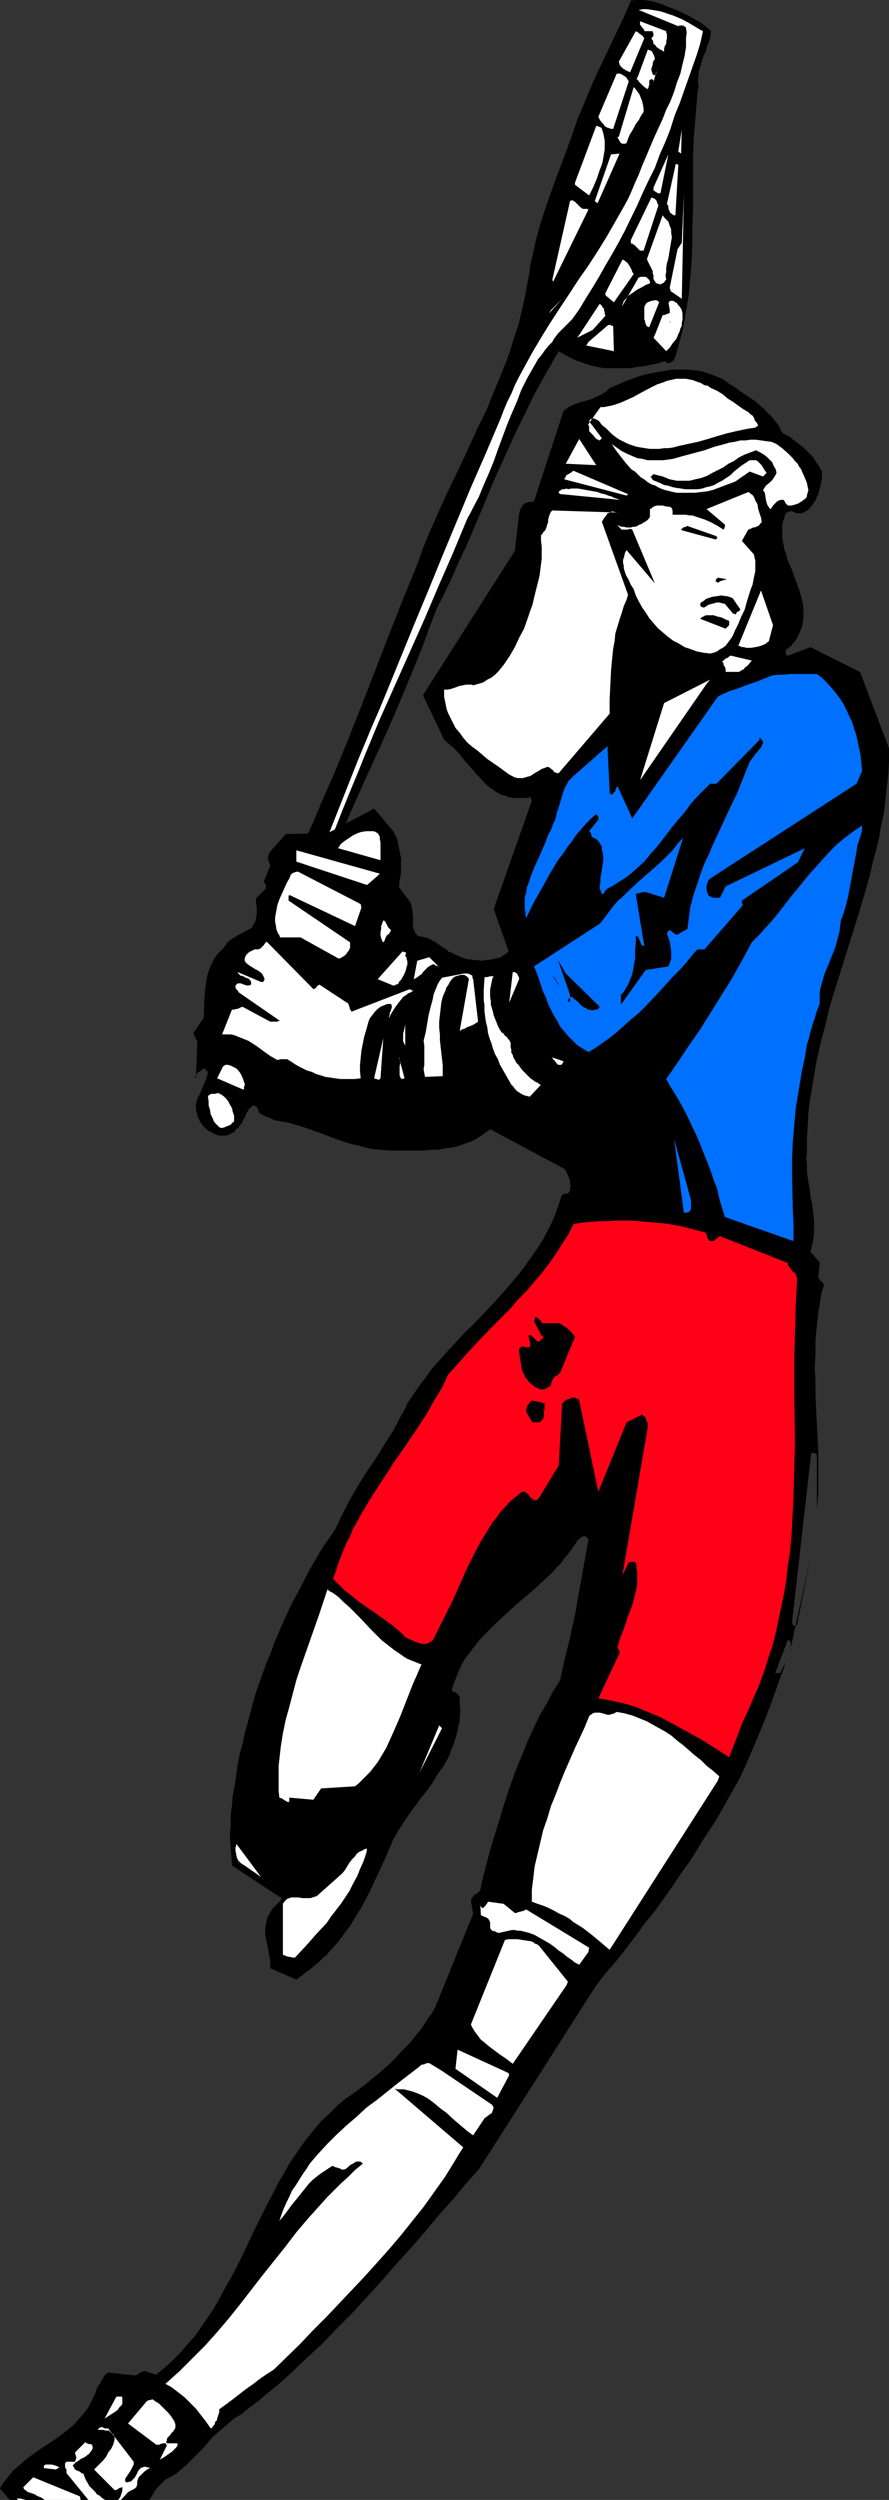 <?xml version="1.0" encoding="UTF-8" standalone="no"?>
<svg
   version="1.0"
   width="53.733mm"
   height="150.965mm"
   id="svg84"
   sodipodi:docname="Lacrosse - Player 3.wmf"
   xmlns:inkscape="http://www.inkscape.org/namespaces/inkscape"
   xmlns:sodipodi="http://sodipodi.sourceforge.net/DTD/sodipodi-0.dtd"
   xmlns="http://www.w3.org/2000/svg"
   xmlns:svg="http://www.w3.org/2000/svg">
  <rect width="100%" height="100%" fill="#333333" stroke="none"/>
  <sodipodi:namedview
     id="namedview84"
     pagecolor="#ffffff"
     bordercolor="#000000"
     borderopacity="0.25"
     inkscape:showpageshadow="2"
     inkscape:pageopacity="0.0"
     inkscape:pagecheckerboard="0"
     inkscape:deskcolor="#d1d1d1"
     inkscape:document-units="mm" />
  <defs
     id="defs1">
    <pattern
       id="WMFhbasepattern"
       patternUnits="userSpaceOnUse"
       width="6"
       height="6"
       x="0"
       y="0" />
  </defs>
  <path
     style="fill:#000000;fill-opacity:1;fill-rule:evenodd;stroke:none"
     d="m 58.971,220.087 0.646,-1.616 0.646,-1.616 1.454,-3.555 1.293,-3.555 1.454,-3.555 1.293,-3.717 2.585,-7.433 1.454,-3.555 1.777,-3.878 1.616,-3.878 3.393,-7.756 3.231,-7.918 3.07,-7.756 3.07,-7.918 3.07,-7.918 3.07,-7.756 3.231,-7.918 1.454,-4.04 1.616,-3.878 1.777,-4.04 1.777,-3.878 3.716,-7.756 3.554,-7.756 1.939,-3.878 1.616,-4.04 1.616,-3.878 1.616,-4.04 0.646,-1.939 0.646,-2.101 0.646,-1.939 0.646,-2.101 0.485,-2.101 0.485,-2.101 0.485,-2.101 0.323,-2.101 0.485,-2.424 0.323,-2.424 0.646,-2.585 0.485,-2.424 0.646,-2.424 0.646,-2.262 0.808,-2.424 0.808,-2.424 1.616,-4.525 1.777,-4.686 1.777,-4.848 1.616,-4.686 1.454,-3.393 1.454,-3.555 1.454,-3.232 1.616,-3.393 3.07,-6.464 1.616,-3.393 1.454,-3.393 L 145.084,0 h 0.969 0.969 l 1.131,0.162 0.969,0.162 1.131,0.323 0.969,0.323 1.131,0.485 2.1,0.808 2.1,0.97 0.969,0.485 0.808,0.485 0.969,0.485 0.808,0.485 2.262,1.778 v 0.808 l -0.162,0.808 -0.162,0.808 -0.323,0.646 -0.485,1.616 -0.646,1.454 -0.485,1.616 -0.162,0.808 -0.323,0.808 v 0.808 l -0.162,0.808 v 0.808 l 0.162,0.808 -0.323,1.939 -0.162,2.101 -0.323,3.878 -0.323,4.04 -0.162,3.878 v 4.04 8.08 l -0.162,4.04 v 4.04 l -0.162,3.878 -0.323,3.878 -0.162,1.939 -0.162,1.939 -0.323,1.939 -0.323,1.939 -0.323,1.939 -0.323,1.778 -0.485,1.939 -0.485,1.778 -0.485,1.778 -0.646,1.939 -0.323,0.162 -0.162,0.162 -0.323,0.162 h -0.162 l -0.162,0.162 v 0 h -0.162 v 0 h -0.162 l -0.162,-0.162 -0.485,-0.323 -1.454,0.485 -1.616,0.323 -1.454,0.323 -1.616,0.162 -1.616,0.323 h -1.454 -1.616 -1.616 -1.454 l -1.616,-0.323 -1.454,-0.323 -1.454,-0.485 -1.454,-0.485 -1.454,-0.646 -1.454,-0.808 -1.454,-0.808 -1.939,3.393 -1.939,3.393 -1.939,3.555 -1.777,3.717 -1.777,3.555 -1.777,3.878 -3.393,7.433 -3.231,7.756 -3.231,7.595 -1.777,3.717 -1.616,3.717 -1.777,3.717 -1.777,3.555 -1.616,4.201 -1.454,4.04 -1.616,4.04 -1.616,3.878 -1.616,3.878 -1.616,3.878 -3.393,7.595 -3.393,7.433 -3.393,7.595 -1.616,3.878 -1.777,3.878 -1.616,3.878 -1.616,3.878 -1.293,3.07 -1.293,3.07 -1.293,2.909 -1.454,2.909 -1.454,2.747 -1.454,2.747 -1.454,2.747 -1.616,2.585 v 0 0 l -0.162,-0.162 -0.162,-0.162 -0.323,-0.162 -0.162,-0.162 -0.162,-0.162 v 0 0 h 0.162 v 0 l -0.162,-0.162 -0.323,-0.162 -0.162,-0.162 -0.162,-0.162 -0.162,-0.162 -1.293,-1.778 z"
     id="path1" />
  <path
     style="fill:#ffffff;fill-opacity:1;fill-rule:evenodd;stroke:none"
     d="m 63.01,219.764 1.777,-3.717 1.616,-3.717 1.616,-3.878 1.454,-3.878 3.07,-7.756 3.07,-7.756 3.07,-7.756 3.07,-7.756 3.231,-7.756 1.616,-3.717 1.616,-3.878 6.463,-15.836 3.231,-7.756 3.231,-7.918 3.231,-7.756 3.231,-7.756 3.393,-7.756 3.231,-7.595 0.808,-2.101 0.808,-1.939 0.969,-1.939 0.808,-1.939 0.969,-1.939 0.969,-1.778 0.969,-1.778 0.969,-1.778 2.1,-3.555 2.1,-3.393 2.1,-3.232 2.262,-3.393 2.1,-3.232 2.262,-3.232 2.1,-3.232 2.1,-3.393 1.939,-3.393 1.939,-3.393 0.969,-1.778 0.808,-1.778 0.808,-1.939 0.808,-1.778 0.808,-2.101 0.969,-2.262 1.777,-4.201 1.939,-4.201 0.808,-2.101 0.969,-1.939 0.808,-2.101 0.646,-2.101 0.808,-2.101 0.485,-2.101 0.485,-1.939 0.323,-2.101 V 9.534 8.564 l 0.162,-1.131 -0.162,-0.97 V 6.302 l -0.162,-0.162 -0.323,-0.162 -0.162,-0.162 h -0.162 -0.323 -0.323 l -0.323,0.162 -9.048,-3.717 0.969,-0.162 h 0.969 l 1.131,0.162 0.969,0.162 0.969,0.162 0.969,0.323 0.969,0.323 0.969,0.323 1.939,0.808 1.777,0.97 1.616,0.97 0.808,0.485 0.646,0.323 -0.646,2.909 -0.808,2.585 -0.969,2.747 -0.969,2.747 -0.969,2.747 -0.969,2.747 -1.131,2.747 -0.969,3.07 -1.131,2.909 -1.293,2.909 -1.131,3.07 -1.454,2.909 -1.293,2.747 -1.293,2.909 -2.747,5.656 -1.454,2.747 -1.454,2.585 -1.616,2.747 -1.454,2.585 -1.454,2.424 -1.616,2.585 -1.454,2.424 -1.616,2.262 -1.293,1.293 -0.646,0.646 -0.646,0.646 -0.646,0.646 -0.485,0.646 -0.485,0.646 -0.323,0.646 -0.808,0.808 -0.808,0.97 -0.808,1.131 -0.808,0.97 -0.646,1.131 -0.646,1.131 -0.646,1.131 -0.646,1.131 -1.293,2.585 -0.969,2.585 -1.131,2.585 -1.131,2.747 -2.1,5.656 -0.969,2.747 -1.131,2.747 -1.131,2.585 -1.131,2.747 -1.293,2.424 -0.646,1.293 -0.646,1.131 -3.231,7.756 -3.393,7.756 -3.231,7.595 -3.393,7.595 -3.393,7.595 -3.393,7.595 -3.231,7.756 -1.616,4.04 -1.616,3.878 -2.1,5.171 -2.1,5.333 -2.1,5.332 -2.262,5.171 -2.1,5.009 -1.131,2.424 -1.131,2.424 -1.131,2.424 -0.969,2.262 -1.131,2.262 z"
     id="path2" />
  <path
     style="fill:#ffffff;fill-opacity:1;fill-rule:evenodd;stroke:none"
     d="m 125.858,70.777 2.585,-2.585 -3.07,3.393 z"
     id="path3" />
  <path
     style="fill:#ffffff;fill-opacity:1;fill-rule:evenodd;stroke:none"
     d="m 126.181,63.828 4.039,-17.937 0.323,-0.162 h 0.162 0.162 l 0.162,0.162 0.323,0.162 0.646,0.646 0.323,0.323 0.323,0.323 0.485,0.323 h 0.323 0.323 0.323 l 0.323,0.162 -8.078,16.482 z"
     id="path4" />
  <path
     style="fill:#ffffff;fill-opacity:1;fill-rule:evenodd;stroke:none"
     d="m 131.352,41.691 4.847,-12.927 h 0.323 l 0.323,0.162 0.323,0.162 h 0.162 l 0.162,0.323 0.323,0.97 0.162,0.808 0.162,0.97 v 0.97 0.97 l -0.162,0.97 -0.162,0.97 -0.162,0.97 -0.323,0.97 -0.323,0.808 -0.646,1.939 -0.808,1.939 -0.969,1.939 -3.231,-2.424 z"
     id="path5" />
  <path
     style="fill:#ffffff;fill-opacity:1;fill-rule:evenodd;stroke:none"
     d="m 132.321,76.433 4.685,-7.11 0.162,0.162 0.323,0.323 0.162,0.323 0.323,0.323 v 0.323 l 0.162,0.485 v 0.323 l 0.162,0.485 -2.908,3.232 -3.554,1.778 z"
     id="path6" />
  <path
     style="fill:#ffffff;fill-opacity:1;fill-rule:evenodd;stroke:none"
     d="m 134.421,78.049 4.524,-3.878 h 0.485 l 0.323,0.162 h 0.162 v 0 l 0.162,0.162 v 0.162 l 0.162,5.494 -6.301,-1.293 z"
     id="path7" />
  <path
     style="fill:#ffffff;fill-opacity:1;fill-rule:evenodd;stroke:none"
     d="m 135.875,45.892 3.716,-10.665 1.939,-0.162 -5.008,11.311 z"
     id="path8" />
  <path
     style="fill:#ffffff;fill-opacity:1;fill-rule:evenodd;stroke:none"
     d="m 136.683,26.663 4.201,-9.857 h 0.323 0.485 l 0.323,0.162 0.485,0.323 0.323,0.162 0.323,0.323 0.485,0.808 -3.554,10.827 h -0.485 l -0.485,-0.162 -0.485,-0.162 -0.485,-0.323 -0.323,-0.485 -0.485,-0.485 -0.323,-0.485 z"
     id="path9" />
  <path
     style="fill:#ffffff;fill-opacity:1;fill-rule:evenodd;stroke:none"
     d="m 138.299,66.899 3.878,-7.595 h 0.162 0.162 l 0.323,0.323 0.485,0.323 0.323,0.485 0.323,0.485 0.323,0.646 0.162,0.485 0.323,0.485 -4.524,6.464 -1.939,-1.616 z"
     id="path10" />
  <path
     style="fill:#ffffff;fill-opacity:1;fill-rule:evenodd;stroke:none"
     d="m 141.369,14.058 3.878,-6.948 0.162,0.162 h 0.323 l 0.162,0.323 0.323,0.162 0.646,0.485 0.162,0.323 0.162,0.162 -3.231,7.756 -0.808,-0.323 -0.485,-0.323 -0.323,-0.162 -0.323,-0.323 -0.323,-0.323 -0.162,-0.323 z"
     id="path11" />
  <path
     style="fill:#ffffff;fill-opacity:1;fill-rule:evenodd;stroke:none"
     d="m 141.369,31.187 3.393,-11.311 0.323,0.323 0.485,0.646 0.485,0.646 0.323,0.808 0.323,0.808 0.162,0.808 0.162,0.808 v 0.808 l -0.646,0.97 -0.485,0.97 -0.646,0.808 -0.485,0.97 -0.485,0.808 -0.485,0.808 -0.323,0.808 -0.323,0.97 -0.323,0.162 h -0.323 -0.323 l -0.323,-0.162 -0.162,-0.162 -0.162,-0.323 -0.485,-0.808 z"
     id="path12" />
  <path
     style="fill:#ffffff;fill-opacity:1;fill-rule:evenodd;stroke:none"
     d="m 142.176,69.807 3.716,-6.464 0.485,-0.162 h 0.485 0.485 l 0.485,0.162 0.162,0.323 0.323,0.162 0.162,0.485 v 0.162 0.162 l -0.323,0.162 -0.485,0.162 -1.131,0.646 -0.969,0.485 -1.131,0.808 -0.485,0.323 -0.485,0.323 -0.323,0.485 -0.323,0.323 -0.323,0.323 -0.162,0.485 -0.162,0.323 z"
     id="path13" />
  <path
     style="fill:#ffffff;fill-opacity:1;fill-rule:evenodd;stroke:none"
     d="m 144.115,54.779 4.685,-9.695 0.485,0.162 0.323,0.162 0.162,0.162 0.162,0.162 0.162,0.323 v 0.162 l 0.162,0.323 0.162,0.323 -3.393,10.342 h -0.323 -0.162 -0.162 -0.162 l -0.323,-0.323 -0.323,-0.323 -0.646,-0.646 -0.323,-0.162 -0.162,-0.162 h -0.323 z"
     id="path14" />
  <path
     style="fill:#ffffff;fill-opacity:1;fill-rule:evenodd;stroke:none"
     d="m 145.731,17.452 2.262,-6.14 0.485,0.162 0.323,0.162 0.162,0.162 0.162,0.323 0.323,0.646 0.162,0.646 -0.485,0.808 v 0.485 l -0.162,0.485 -0.162,0.485 v 0.323 l 0.162,0.485 0.162,0.485 0.162,0.162 h 0.162 v 0 h 0.162 l 0.162,-0.162 0.162,-0.323 v -0.485 l 0.162,-0.323 v -0.162 l -0.808,3.07 v -0.162 -0.323 h -0.162 v -0.162 h -0.162 -0.162 -0.162 l -0.162,0.162 -0.162,0.162 v 0.323 0.646 l -0.162,0.323 v 0.323 l -0.162,0.162 -0.162,0.162 -0.323,-0.323 -0.323,-0.162 -0.646,-0.646 -0.646,-0.646 -0.162,-0.323 -0.323,-0.162 z"
     id="path15" />
  <path
     style="fill:#ffffff;fill-opacity:1;fill-rule:evenodd;stroke:none"
     d="M 146.215,5.333 V 4.848 l 5.978,2.262 v 0.323 l 0.162,0.323 V 8.241 8.888 l -0.162,0.485 v 0.646 l -0.323,0.485 -0.162,0.646 v 0.646 l -0.323,-0.162 -0.162,-0.162 -0.323,-0.162 h -0.162 l -0.323,-0.323 -0.323,-0.162 -0.162,-0.162 -0.323,-0.485 h -0.162 v 0 l -0.162,-0.162 V 9.857 l -0.162,-0.646 -0.162,-0.162 -0.162,-0.323 0.323,-0.323 0.162,-0.323 V 7.918 7.756 7.595 L 149.124,7.433 V 7.11 h -1.939 V 6.948 l -0.162,-0.323 -0.162,-0.162 -0.162,-0.162 -0.323,-0.485 -0.162,-0.162 z"
     id="path16" />
  <path
     style="fill:#ffffff;fill-opacity:1;fill-rule:evenodd;stroke:none"
     d="m 147.185,72.878 v -2.747 l 0.162,-0.485 0.162,-0.162 0.162,-0.323 0.323,-0.162 0.323,-0.162 0.485,-0.162 0.808,-0.162 h 0.323 l 0.323,0.162 0.323,0.323 -2.262,5.656 h -0.162 l -0.323,-0.162 -0.162,-0.162 -0.162,-0.323 -0.162,-0.646 v -0.162 z"
     id="path17" />
  <path
     style="fill:#ffffff;fill-opacity:1;fill-rule:evenodd;stroke:none"
     d="m 147.831,67.222 h 0.969 z"
     id="path18" />
  <path
     style="fill:#ffffff;fill-opacity:1;fill-rule:evenodd;stroke:none"
     d="m 147.831,58.981 3.554,-9.857 0.323,0.485 0.323,0.323 0.323,0.323 0.323,0.323 0.162,0.485 0.162,0.485 0.323,0.808 v 0.808 l 0.162,0.97 -0.162,0.97 -0.162,0.97 -0.323,1.939 -0.162,0.97 -0.323,1.131 -0.162,0.97 v 0.97 l -0.162,0.808 0.162,0.97 -0.323,0.323 -0.162,0.323 -0.323,0.162 -0.323,0.162 -0.162,0.162 -0.323,-0.162 h -0.162 l -0.485,-0.162 -0.162,-0.162 -0.162,-0.323 -0.162,-0.162 -0.162,-0.323 v -0.485 -0.323 l -0.162,-0.485 v -0.485 l -1.293,-2.585 z"
     id="path19" />
  <path
     style="fill:#ffffff;fill-opacity:1;fill-rule:evenodd;stroke:none"
     d="m 149.285,42.822 3.393,-7.595 -1.777,8.726 v 0.162 h -0.323 -0.162 -0.162 l -0.162,-0.162 -0.323,-0.162 -0.162,-0.162 -0.323,-0.162 z"
     id="path20" />
  <path
     style="fill:#ffffff;fill-opacity:1;fill-rule:evenodd;stroke:none"
     d="m 149.608,76.433 1.777,-4.525 h 0.323 l 0.485,-0.162 0.323,-0.162 h 0.162 l 0.323,-0.162 v -0.485 -0.323 l -0.162,-0.646 v -0.323 l -0.162,-0.323 0.162,-0.323 0.162,-0.323 h 0.162 0.323 0.162 0.162 l 0.485,0.323 0.323,0.162 0.323,0.485 0.323,0.323 0.323,0.485 0.162,0.323 0.162,0.808 v 0.808 0.646 l -0.162,0.646 v 0.646 l -0.323,0.646 -0.162,0.646 -0.323,0.646 -0.162,0.485 -0.323,0.646 -0.808,0.97 -0.646,0.97 -0.808,0.808 -2.908,-3.07 z"
     id="path21" />
  <path
     style="fill:#ffffff;fill-opacity:1;fill-rule:evenodd;stroke:none"
     d="m 152.355,46.538 1.939,-8.726 v -0.162 -0.162 h 0.162 v 0 h 0.162 0.162 l 0.162,0.162 v 0.162 L 154.294,49.124 h -0.485 l -0.323,-0.323 -0.323,-0.162 -0.162,-0.323 -0.162,-0.323 -0.162,-0.485 v -0.485 z"
     id="path22" />
  <path
     style="fill:#000000;fill-opacity:1;fill-rule:evenodd;stroke:none"
     d="m 153.001,72.716 v 0.162 0.323 0.162 l 0.162,0.323 v -0.162 l -0.162,-0.323 v -0.162 z"
     id="path23" />
  <path
     style="fill:#ffffff;fill-opacity:1;fill-rule:evenodd;stroke:none"
     d="m 153.001,65.606 1.777,-8.726 0.969,-1.454 0.485,-11.15 -0.485,23.915 -2.585,-1.778 v -0.162 -0.323 h -0.162 z"
     id="path24" />
  <path
     style="fill:#ffffff;fill-opacity:1;fill-rule:evenodd;stroke:none"
     d="m 154.94,34.58 0.808,-5.009 -0.162,5.494 z"
     id="path25" />
  <path
     style="fill:#000000;fill-opacity:1;fill-rule:evenodd;stroke:none"
     d="m 96.615,158.682 21.003,-32.965 0.969,-8.564 0.162,-0.162 v -0.485 l 0.162,-0.323 0.162,-0.323 0.162,-0.323 0.323,-0.323 0.323,-0.323 0.323,-0.162 0.808,-0.162 h 0.485 l 0.485,-0.162 6.786,-20.684 0.485,-0.323 0.646,-0.485 0.646,-0.323 0.646,-0.323 1.454,-0.485 1.293,-0.323 1.454,-0.485 0.646,-0.323 0.646,-0.323 0.808,-0.323 0.485,-0.323 0.646,-0.485 0.646,-0.646 1.616,-0.646 1.777,-0.808 1.777,-0.646 1.777,-0.646 1.777,-0.485 1.777,-0.323 1.939,-0.323 1.777,-0.323 h 1.939 1.777 l 0.808,0.162 h 0.969 l 0.808,0.162 0.969,0.162 0.808,0.323 0.969,0.323 0.808,0.323 0.808,0.323 0.808,0.323 0.808,0.485 0.808,0.646 0.808,0.485 1.616,1.131 1.616,1.131 1.777,1.131 1.454,1.293 0.808,0.646 0.646,0.808 0.808,0.646 0.485,0.646 0.646,0.808 0.646,0.808 0.323,0.808 0.485,0.808 0.485,0.323 0.646,0.323 0.646,0.323 0.485,0.485 1.293,0.97 1.293,0.97 1.293,1.293 0.646,0.646 0.485,0.646 0.485,0.808 0.485,0.646 0.485,0.808 0.323,0.646 v 1.293 l -0.162,1.293 -0.323,1.293 -0.323,1.293 -0.323,0.485 -0.162,0.646 -0.323,0.485 -0.323,0.485 -0.323,0.485 -0.323,0.323 -0.323,0.485 -0.485,0.323 -0.808,0.485 h -0.162 l -0.162,0.162 h -0.162 v 0 h -0.485 -0.485 l -0.485,-0.162 -0.323,-0.162 -0.323,-0.162 h -0.323 l -0.485,0.162 -0.323,0.162 h -0.162 l -0.162,0.162 -0.323,0.97 -0.323,0.97 -0.162,0.808 v 0.97 0.97 0.808 l 0.162,0.97 0.162,0.808 0.162,0.97 0.323,0.808 0.485,1.778 0.808,1.778 0.646,1.778 0.646,1.778 0.646,1.778 0.485,1.778 0.162,0.808 0.162,0.97 v 0.808 0.97 0.808 l -0.162,0.808 -0.162,0.97 -0.323,0.808 -0.323,0.808 -0.485,0.97 -0.323,0.485 -0.323,0.485 -0.323,0.323 -0.323,0.485 -0.646,0.485 -0.646,0.485 v 0.485 0.323 l 0.162,0.323 0.162,0.162 h 0.162 l 5.17,-1.939 11.309,5.656 6.624,17.452 v 2.909 l -0.162,2.909 -0.323,2.909 -0.323,2.909 -0.323,2.909 -0.646,2.909 -0.485,2.909 -0.646,2.747 -0.808,2.909 -0.646,2.909 -1.616,5.656 -1.777,5.817 -1.777,5.656 -1.777,5.656 -1.777,5.656 -0.808,2.909 -0.646,2.909 -0.808,2.909 -0.646,2.747 -0.646,2.909 -0.485,2.909 -0.485,2.909 -0.485,2.909 -0.323,2.747 -0.162,3.07 -0.162,2.747 v 3.07 l -0.162,1.454 0.162,1.454 v 1.616 l 0.162,1.293 0.485,2.909 0.162,1.454 0.323,1.454 0.162,1.293 0.162,1.454 0.162,1.454 v 1.293 1.454 l -0.162,1.454 -0.323,1.293 -0.162,0.808 -0.162,0.646 2.1,2.424 -0.323,3.555 0.162,0.162 0.162,0.162 0.162,0.323 0.323,0.162 0.162,0.162 0.162,0.323 0.162,0.323 -0.485,1.454 -0.323,1.616 -0.162,1.454 -0.323,1.616 -0.162,1.616 -0.162,1.454 -0.323,3.232 v 3.07 l -0.162,3.232 0.162,3.232 v 3.232 l 0.323,6.464 0.323,6.464 v 3.232 3.232 3.232 l -0.323,3.232 v -11.635 -0.323 -0.323 l -0.162,-0.162 -0.162,-0.162 -0.162,-0.162 h -0.162 -0.323 -0.323 l -4.362,38.459 v 0.323 l 0.162,0.323 v 0.162 l 0.162,0.162 h 0.162 0.162 0.162 l 0.323,-0.162 3.07,-15.513 -4.685,21.492 v -0.323 l 0.162,-0.323 v -0.646 -0.485 -0.323 l -0.323,-0.323 h -0.162 l -0.162,-0.162 -2.908,7.595 h 1.131 l 1.293,-2.585 -0.485,1.616 -0.646,1.616 -1.131,3.232 -1.293,3.555 -1.293,3.393 -1.454,3.555 -1.454,3.393 -1.454,3.393 -1.616,3.393 -1.777,3.07 -1.777,3.232 -1.777,3.07 -1.939,2.909 -1.939,3.07 -1.777,2.909 -2.1,2.909 -1.939,2.909 -4.039,5.656 -2.262,2.747 -2.1,2.909 -2.1,2.747 -2.262,2.909 -2.423,2.747 -2.262,2.909 -26.82,42.014 -3.07,3.393 -2.908,3.555 -3.231,3.555 -3.07,3.717 -3.231,3.717 -3.393,3.717 -3.231,3.717 -3.393,3.717 -3.393,3.717 -3.554,3.555 -3.393,3.555 -3.716,3.393 -3.554,3.393 -1.777,1.616 -1.939,1.616 -1.777,1.454 -1.939,1.616 -1.939,1.454 -1.777,1.454 -1.454,0.808 -1.131,0.97 -1.131,0.97 -1.131,0.97 -1.131,0.97 -0.969,0.97 -1.777,2.101 -1.939,1.939 -0.969,0.97 -0.969,0.97 -0.969,0.808 -1.131,0.97 -1.293,0.808 -1.293,0.646 -0.646,0.646 -0.646,0.646 -0.646,0.646 -0.485,0.646 -0.969,1.616 -0.323,0.485 H 33.928 33.605 32.797 32.151 31.02 30.374 29.566 29.243 28.758 28.274 27.789 27.304 26.658 26.012 25.366 24.558 23.75 22.781 21.811 21.488 21.165 20.68 20.196 19.872 19.549 19.226 18.741 2.262 L 0,567.993 l 0.485,-0.97 0.646,-0.808 0.646,-0.808 0.646,-0.808 0.646,-0.808 0.808,-0.646 1.454,-1.293 1.616,-1.293 1.616,-1.131 1.616,-1.131 1.777,-1.131 1.616,-1.131 1.454,-1.131 1.616,-1.293 0.646,-0.646 0.646,-0.808 0.646,-0.646 0.646,-0.808 0.646,-0.808 0.485,-0.808 0.485,-0.97 0.485,-0.97 0.485,-0.97 0.323,-1.131 0.323,-0.485 0.485,-0.646 0.162,-0.485 0.323,-0.485 0.323,-0.485 0.162,-0.323 0.323,-0.323 0.485,-0.323 5.816,0.646 h 0.323 0.323 l 0.323,-0.323 0.323,-0.162 0.323,-0.162 0.323,-0.162 0.485,-0.162 2.747,0.808 0.969,-0.808 0.969,-0.808 1.939,-1.778 1.777,-1.778 1.616,-1.939 1.616,-1.778 1.454,-2.101 1.454,-2.101 1.293,-1.939 1.293,-2.262 1.131,-2.101 1.293,-2.262 1.131,-2.101 2.262,-4.525 2.1,-4.525 2.262,-4.525 2.262,-4.363 1.131,-2.262 1.293,-2.101 1.131,-2.101 1.454,-2.101 1.293,-1.939 1.454,-1.939 1.616,-1.939 1.616,-1.939 1.777,-1.616 1.777,-1.778 0.969,-0.808 0.969,-0.808 0.969,-0.646 1.131,-0.808 1.293,-0.97 1.293,-0.97 1.293,-1.131 1.293,-0.97 1.454,-1.293 1.293,-1.131 1.293,-1.293 1.131,-1.293 1.131,-1.131 1.293,-1.293 0.969,-1.293 1.131,-1.293 0.969,-1.454 0.808,-1.293 0.969,-1.293 0.646,-1.131 8.724,-21.492 -0.485,-2.747 v -0.485 l 0.162,-0.323 0.323,-0.323 0.162,-0.323 0.808,-0.485 0.323,-0.323 0.323,-0.323 0.646,-3.07 0.808,-3.07 0.808,-3.07 0.969,-3.232 0.969,-3.07 0.969,-3.232 0.969,-3.07 1.131,-3.232 1.131,-3.07 1.293,-3.07 1.131,-2.909 1.454,-3.07 1.293,-2.747 1.616,-2.747 1.454,-2.747 1.616,-2.585 0.485,-2.262 0.485,-2.262 1.131,-4.525 0.485,-2.262 0.485,-2.101 0.485,-2.262 0.323,-2.101 2.585,-14.22 -0.162,-0.323 -0.162,-0.162 -0.162,-0.162 -0.162,-0.162 h -0.162 -0.323 -0.162 l -0.323,0.162 -0.323,0.323 -0.485,0.323 -0.323,0.485 v 0.162 l -0.162,0.162 -0.808,1.131 -0.808,1.131 -0.969,1.131 -0.808,1.131 -0.969,0.97 -0.969,1.131 -2.1,1.939 -2.1,1.939 -4.362,3.717 -2.1,1.939 -2.1,1.939 -1.939,1.939 -0.969,0.97 -0.969,0.97 -0.808,1.131 -0.808,0.97 -0.808,1.131 -0.808,0.97 -0.646,1.131 -0.646,1.293 -0.485,1.131 -0.485,1.293 -0.485,1.131 -0.323,1.293 0.162,0.323 0.323,0.162 h 0.323 l 0.162,0.162 0.323,0.323 0.323,0.323 0.162,0.323 v 0.162 0.323 1.293 l 0.162,1.293 -0.162,1.131 v 1.293 l -0.323,1.131 -0.162,1.131 -0.323,1.131 -0.323,0.97 -0.323,1.131 -0.485,0.97 -0.323,1.131 -0.485,0.97 -1.131,1.939 -1.293,1.778 -1.131,1.939 -1.293,1.778 -1.454,1.778 -0.646,0.97 -0.646,0.808 -1.293,1.778 -1.293,1.939 -1.131,1.778 -1.131,1.939 -1.939,4.525 -2.1,4.525 -0.969,2.101 -1.131,2.262 -1.131,2.101 -1.293,2.101 -1.293,2.101 -1.454,1.939 -1.454,1.939 -1.616,1.778 -0.808,0.97 -0.969,0.808 -0.808,0.808 -0.969,0.808 -0.969,0.808 -1.131,0.808 -0.969,0.808 -1.131,0.808 -5.978,-2.585 v -0.97 -0.808 l -0.323,-1.616 -0.162,-0.97 -0.162,-0.808 -0.323,-1.616 -0.162,-0.808 v -0.808 -0.808 l 0.162,-0.808 0.162,-0.808 0.162,-0.808 0.485,-0.808 0.485,-0.808 0.323,-0.485 0.485,-0.485 0.323,-0.323 0.323,-0.323 0.323,-0.323 0.323,-0.323 0.162,-0.162 v -0.323 l -11.309,-7.433 -0.485,-6.787 0.162,-2.262 v -2.262 l 0.323,-2.424 0.162,-2.262 0.485,-2.424 0.323,-2.262 0.323,-2.424 0.485,-2.424 0.646,-2.262 0.485,-2.424 0.646,-2.262 0.646,-2.424 0.646,-2.424 0.646,-2.262 0.808,-2.262 0.808,-2.262 0.808,-2.262 0.969,-2.262 0.808,-2.262 0.969,-2.262 0.969,-2.262 0.969,-2.101 0.969,-2.101 1.131,-2.101 1.131,-2.101 0.969,-1.939 1.131,-2.101 1.131,-1.939 1.131,-1.939 1.131,-1.778 1.293,-1.778 1.131,-1.778 0.808,-1.778 0.808,-1.616 0.808,-1.616 0.969,-1.778 1.777,-3.07 1.939,-3.07 2.1,-3.07 1.777,-2.909 1.939,-3.07 0.808,-1.454 0.808,-1.616 0.969,-1.616 0.808,-1.778 0.969,-1.454 1.131,-1.616 1.131,-1.616 1.131,-1.454 1.131,-1.616 1.293,-1.454 2.585,-2.909 2.747,-2.909 1.293,-1.454 1.454,-1.293 2.747,-2.909 2.747,-2.909 2.585,-2.909 2.585,-3.07 1.131,-1.454 1.131,-1.616 1.131,-1.616 1.131,-1.616 0.969,-1.616 0.969,-1.778 0.808,-1.616 0.808,-1.778 0.646,-1.778 0.646,-1.939 0.162,-0.485 0.162,-0.485 h 0.162 v -0.162 -0.162 0 h 0.162 0.162 l 0.162,-0.162 v 0 h 0.162 v 0 h 0.162 0.162 0.162 0.162 l 0.162,-0.323 0.323,-0.323 v -0.323 -0.323 l 0.162,-0.485 -0.162,-0.323 v -0.808 l -0.323,-0.808 -0.323,-0.808 -0.323,-0.646 -0.162,-0.323 -0.162,-0.162 -16.964,-9.049 -1.131,0.808 -1.131,0.808 -1.293,0.808 -1.131,0.485 -1.454,0.485 -1.293,0.485 -1.454,0.323 -1.454,0.162 -1.616,0.323 h -1.454 l -1.616,0.162 h -1.616 -3.231 -3.231 l -1.939,-0.162 -1.777,-0.162 -1.616,-0.323 -1.616,-0.485 -1.616,-0.323 -1.616,-0.485 -3.07,-1.131 -3.07,-1.131 -3.231,-1.131 -1.616,-0.485 -1.616,-0.485 -1.777,-0.323 -1.777,-0.323 -0.485,-0.323 -0.323,-0.162 -0.969,-0.323 -0.485,-0.162 -0.485,-0.323 -0.323,-0.162 -0.323,-0.323 -0.162,-0.485 -0.162,-0.485 -0.162,-0.162 -0.162,-0.162 -0.323,-0.162 -0.323,-0.162 -0.162,0.162 -0.323,0.323 -0.323,0.162 -0.162,0.323 -0.485,0.646 -0.323,0.808 -0.162,0.485 -0.323,0.323 -0.323,0.808 -0.646,0.808 -0.162,0.323 -0.485,0.323 -0.162,0.162 -0.162,0.323 -0.162,0.162 -0.323,0.162 -0.646,0.323 -0.808,0.323 h -0.485 -0.323 -0.485 -0.485 l -0.323,-0.162 -0.485,-0.162 -0.323,-0.162 -0.485,-0.323 -0.485,-0.162 -0.485,-0.323 -0.485,-0.485 -0.323,-0.323 -0.323,-0.323 -0.323,-0.485 -0.323,-0.485 -0.162,-0.485 -0.323,-0.485 v -0.485 l -0.162,-0.485 -0.162,-0.646 v -0.646 -0.485 l 0.162,-0.646 0.162,-0.646 0.485,-0.97 0.323,-0.646 0.323,-0.808 0.323,-0.808 0.323,-0.646 0.323,-0.808 0.162,-0.646 0.162,-0.97 h -0.162 -0.162 -0.162 v -0.162 -0.162 -0.162 L 46.854,243.841 v 0 0 h -0.162 l -0.162,0.162 h -0.162 l -0.646,0.485 -0.323,0.162 -0.323,0.323 -0.323,0.323 -0.162,0.323 v 0.323 l 0.162,0.162 v 0.162 l 0.323,-8.726 -0.162,-0.162 -0.162,-0.162 -0.162,-0.485 -0.323,-0.646 v -0.323 -0.162 l 2.262,-3.232 0.162,-4.363 0.162,-2.101 0.162,-1.131 0.162,-0.97 0.162,-1.131 0.323,-0.97 0.323,-0.97 0.485,-0.97 0.485,-0.97 0.646,-0.97 0.808,-0.808 0.808,-0.808 0.162,-0.323 0.323,-0.323 0.162,-0.485 0.323,-0.162 0.808,-0.646 0.808,-0.485 0.808,-0.485 1.939,-0.97 0.808,-0.485 0.323,-0.323 0.162,-0.485 0.485,-0.646 0.162,-0.808 0.162,-0.808 v -0.97 -0.808 l -0.162,-0.97 v -0.97 l 2.262,-2.262 v -0.323 -0.485 l -0.162,-0.323 -0.162,-0.162 -0.162,-0.323 1.454,-3.555 v -0.162 l -0.162,-0.485 -0.162,-0.323 -0.162,-0.646 v -0.162 -0.323 l 0.162,-0.485 0.162,-0.485 3.716,-4.201 9.532,-0.162 10.663,-5.656 4.362,5.171 0.323,0.646 0.323,0.646 0.323,0.808 0.162,0.808 0.162,0.808 0.162,0.808 0.162,0.808 0.162,0.808 v 1.778 1.616 l -0.323,1.778 -0.162,1.454 v 0 l 2.585,3.393 0.162,0.485 0.162,0.646 0.162,0.485 v 0.646 l 0.162,0.97 v 1.131 0.97 0.485 l 0.162,0.485 0.162,0.323 0.162,0.485 0.323,0.323 0.323,0.323 0.808,0.162 0.808,0.162 0.646,0.162 0.646,0.323 0.485,0.323 0.646,0.323 1.131,0.808 1.293,0.808 0.485,0.485 0.808,0.323 0.646,0.323 0.808,0.323 0.646,0.323 0.969,0.323 0.485,0.162 h 0.646 l 0.646,0.162 h 0.646 l 1.454,0.162 0.808,-0.162 h 0.646 l 0.808,-0.162 0.646,-0.162 0.646,-0.162 0.646,-0.162 0.485,-0.323 0.485,-0.323 0.485,-0.323 0.323,-0.485 -3.393,-9.534 8.724,-24.723 -0.323,-0.808 -0.808,0.162 h -0.969 -0.808 -0.808 -0.808 l -0.808,-0.162 -0.646,-0.323 -0.808,-0.162 -0.646,-0.323 -0.646,-0.323 -0.646,-0.485 -0.485,-0.323 -1.293,-0.97 -0.969,-1.131 -1.131,-1.131 -0.969,-1.131 -2.1,-2.424 -0.969,-1.293 -1.131,-1.131 -1.131,-0.97 -1.131,-0.97 z"
     id="path26" />
  <path
     style="fill:#0070ff;fill-opacity:1;fill-rule:evenodd;stroke:none"
     d="m 196.947,175.973 -1.293,2.909 -33.444,21.653 -0.323,0.323 -0.162,0.323 -0.162,0.485 -0.162,0.485 v 0.485 0.485 l 0.162,0.485 0.162,0.485 0.162,0.323 0.323,0.162 0.323,0.162 0.323,0.162 h 0.485 0.323 0.485 0.323 l 1.293,-2.585 18.095,-8.726 -1.616,3.232 -12.764,8.726 v 0.323 0.162 l 0.162,0.323 v 0.323 l -8.724,10.019 h -1.616 l -1.293,1.454 -1.293,1.616 -1.454,1.616 -1.616,1.616 -3.07,3.393 -3.07,3.232 -1.616,1.616 -1.777,1.454 -1.616,1.454 -1.616,1.454 -1.616,1.293 -1.616,1.131 -1.616,1.131 -1.616,0.97 -1.293,-0.808 -1.293,-0.808 -0.969,-0.97 -0.969,-0.97 -0.969,-1.131 -0.969,-1.131 -0.646,-1.293 -0.808,-1.293 -0.646,-1.293 -0.646,-1.293 -0.485,-1.454 -0.646,-1.293 -0.969,-2.909 -0.485,-1.454 -0.646,-1.454 15.187,-9.857 0.969,-1.293 0.969,-1.293 0.969,-1.293 0.969,-1.131 1.293,-1.131 1.131,-1.131 2.423,-2.262 1.293,-1.131 1.293,-1.131 1.293,-1.131 1.293,-1.131 1.293,-1.293 1.293,-1.293 1.131,-1.454 1.293,-1.454 -4.362,13.735 -4.201,-1.293 h -0.646 l -0.646,0.162 -0.485,0.162 h -0.323 l -0.162,0.162 1.939,11.796 h -0.162 -0.162 l -0.323,-0.162 v -0.162 l -0.162,-0.323 -0.323,-0.808 -0.162,-0.323 v -0.162 l -0.162,-0.162 -0.323,-0.162 h -0.162 v 1.616 l -0.162,1.778 v 1.778 l -0.323,1.778 -0.162,0.97 -0.162,0.808 -0.323,0.808 -0.323,0.808 -0.323,0.808 -0.485,0.808 -0.485,0.808 -0.646,0.646 v 2.262 l 5.655,-7.918 5.17,-0.808 0.162,-0.323 0.323,-0.97 0.162,-0.485 v -0.323 -0.485 -0.97 l -0.162,-1.131 -0.162,-0.97 -0.323,-0.97 -0.323,-0.808 0.162,-0.323 v -0.162 l 0.162,-0.162 0.162,-0.162 v 0 h 0.162 l 0.323,0.162 0.323,0.323 0.323,0.162 0.162,0.162 0.323,0.162 h 0.162 0.162 l 2.262,-1.293 0.162,-1.293 0.162,-1.131 0.162,-1.293 0.162,-1.293 0.323,-1.131 0.323,-1.293 0.808,-2.424 0.808,-2.424 0.808,-2.262 1.131,-2.424 0.969,-2.262 4.362,-9.372 1.131,-2.262 0.969,-2.424 0.969,-2.424 0.969,-2.424 0.485,-0.646 0.485,-0.646 0.323,-0.485 0.485,-0.485 0.323,-0.485 0.485,-0.485 0.162,-0.485 0.323,-0.646 v 0 0 0 -0.162 l -0.162,-0.323 -0.323,-0.323 -0.162,-0.323 h -0.162 v -0.162 0.162 h -0.162 l 0.162,0.162 v 0.323 l -9.855,10.019 h -1.454 l -1.454,1.454 -1.454,1.454 -1.454,1.616 -1.293,1.778 -2.747,3.232 -2.585,3.393 -1.293,1.616 -1.454,1.616 -1.293,1.616 -1.616,1.454 -1.454,1.293 -0.808,0.646 -0.969,0.646 -0.808,0.485 -0.969,0.646 -0.808,0.485 -0.969,0.485 -0.485,0.485 -0.162,0.323 -0.162,0.162 v 0.162 h -0.162 v 0.162 0 l -0.323,-0.162 -0.162,-0.162 v -0.162 l -0.162,-0.323 v -0.162 l -0.162,-0.323 v -0.646 l 0.162,-0.808 v -0.97 l 0.162,-0.808 0.162,-0.97 0.162,-1.131 0.162,-0.97 v -0.97 l -0.162,-0.97 -0.162,-0.808 v -0.485 l -0.162,-0.323 -0.323,-0.485 -0.162,-0.323 -0.323,-0.323 -0.323,-0.323 -0.323,-0.162 h -0.162 l -0.162,-0.162 h -0.162 l -0.162,-0.162 -0.162,-0.323 v -0.162 -0.162 l -0.162,-0.323 -0.323,-0.323 2.1,-2.585 v -0.323 -0.323 l -0.162,-0.323 -0.162,-0.162 -0.162,-0.162 -1.131,0.97 -1.131,1.131 -1.131,1.293 -1.131,1.293 -0.969,1.454 -1.131,1.454 -0.969,1.454 -1.131,1.454 -0.969,1.616 -0.969,1.616 -1.777,3.232 -1.939,3.393 -1.616,3.393 -0.162,-0.646 v -0.485 l -0.162,-1.131 v -1.293 -1.131 l 0.323,-1.131 0.162,-1.293 0.485,-1.131 0.323,-1.131 0.969,-2.424 1.131,-2.424 0.969,-2.262 0.485,-1.131 0.323,-0.97 0.485,-0.97 0.485,-0.97 0.323,-0.97 0.485,-0.97 0.485,-1.939 0.646,-1.939 0.485,-1.778 0.323,-0.97 0.323,-0.808 0.485,-0.808 0.323,-0.646 0.646,-0.646 0.485,-0.485 7.755,-6.787 0.485,10.019 v 0.323 0.323 l 0.162,0.162 0.162,0.162 h 0.162 0.162 l 0.162,-0.162 0.162,-0.323 0.323,-0.162 v -0.323 l 0.162,-0.323 0.162,-0.323 0.162,-0.323 3.393,7.433 19.549,-27.794 0.646,-0.323 0.646,-0.323 1.454,-0.646 1.616,-0.485 1.616,-0.646 3.231,-1.131 1.616,-0.646 1.616,-0.646 1.293,-0.162 h 1.454 l 1.293,-0.162 h 1.293 4.847 l 1.293,0.97 1.131,1.131 0.969,1.131 0.969,1.131 0.969,1.293 0.808,1.293 0.646,1.293 0.646,1.454 0.646,1.293 0.485,1.616 0.485,1.454 0.323,1.616 0.323,1.454 0.323,1.616 0.162,1.778 z"
     id="path27" />
  <path
     style="fill:#0070ff;fill-opacity:1;fill-rule:evenodd;stroke:none"
     d="m 196.947,189.385 -0.323,1.293 -0.808,2.424 -0.162,1.293 -0.485,2.585 -0.485,2.585 -0.485,2.585 -0.485,2.585 -0.323,1.293 -0.323,1.293 -0.485,1.454 -0.485,1.293 -0.162,1.293 -0.162,1.293 -0.323,1.131 -0.323,1.293 -0.323,1.131 -0.485,1.293 -0.485,1.131 -0.485,1.293 -0.969,2.262 -0.323,1.131 -0.323,1.131 -0.323,1.131 -0.162,1.131 v 1.293 1.131 l -0.646,1.616 -0.485,1.616 -0.485,1.454 -0.485,1.616 -0.323,1.454 -0.485,1.454 -0.485,3.07 -0.646,2.909 -0.969,5.817 -0.485,2.909 -0.162,1.939 -0.162,1.939 -0.162,1.939 -0.162,1.778 -0.162,3.878 v 3.878 l 0.162,7.433 0.162,3.717 v 3.717 l -15.672,-5.494 -0.646,-2.101 -0.646,-2.101 -0.485,-2.262 -0.808,-2.101 -0.646,-1.939 -0.808,-2.101 -0.808,-1.939 -0.808,-2.101 -0.808,-1.939 -0.969,-1.939 -0.808,-1.778 -0.969,-1.939 -0.969,-1.778 -1.131,-1.939 -1.131,-1.778 -0.969,-1.778 2.585,-3.717 2.585,-3.878 2.585,-3.717 2.423,-3.878 2.423,-3.878 2.423,-3.878 2.262,-4.04 1.131,-2.101 1.131,-2.101 1.616,-1.616 1.454,-1.616 1.616,-1.778 1.454,-1.778 2.747,-3.555 2.908,-3.555 1.454,-1.778 1.616,-1.778 1.454,-1.616 1.616,-1.778 1.616,-1.616 1.777,-1.454 1.939,-1.454 0.969,-0.646 0.969,-0.646 z"
     id="path28" />
  <path
     style="fill:#000000;fill-opacity:1;fill-rule:evenodd;stroke:none"
     d="m 186.122,347.906 v 4.363 z"
     id="path29" />
  <path
     style="fill:#ffffff;fill-opacity:1;fill-rule:evenodd;stroke:none"
     d="m 184.668,111.821 -0.162,0.646 -0.162,0.485 v 0.323 l -0.162,0.323 -0.162,0.162 -0.162,0.162 -0.323,0.162 -0.323,0.323 -0.323,0.162 -0.485,0.323 -0.485,0.162 -0.485,0.162 -0.646,0.162 h -0.646 -0.162 l -0.162,-0.162 -0.323,-0.323 -0.162,-0.323 -0.323,-0.485 h -0.323 -0.323 l -0.485,0.162 -0.323,0.162 -0.323,0.323 -0.323,0.323 -0.323,0.323 -0.485,0.808 -0.323,-0.162 -0.162,-0.323 -0.162,-0.162 -0.162,-0.323 -0.162,-0.485 -0.162,-0.646 -0.162,-1.131 -0.162,-0.646 -0.162,-0.162 -0.162,-0.323 0.323,-0.485 0.323,-0.485 0.969,-0.808 0.485,-0.485 0.323,-0.485 0.323,-0.485 0.323,-0.646 -0.162,-0.808 -0.485,-0.808 -0.323,-0.808 -0.646,-0.646 -0.646,-0.646 -0.646,-0.485 -0.808,-0.485 -0.969,-0.485 -1.293,0.485 -1.293,0.485 -1.293,0.646 -1.131,0.808 -1.293,0.646 -1.131,0.808 -1.293,0.646 -1.293,0.646 -1.131,0.646 -1.293,0.485 -1.454,0.323 -0.646,0.162 -0.646,0.162 h -0.808 -0.646 -0.646 -0.808 l -0.808,-0.162 -0.808,-0.162 -0.808,-0.323 -0.808,-0.323 -0.485,-0.162 h -0.323 l -0.323,-0.162 h -0.323 l -0.323,-0.162 h -0.162 -0.162 -0.162 v 0.162 h -0.162 v 0.162 l -0.162,0.162 v 0 h -0.162 v 0.162 h 0.162 v 0.162 l 0.162,0.162 0.162,0.323 0.808,0.323 0.808,0.323 0.969,0.485 0.969,0.162 0.969,0.323 0.808,0.162 1.131,0.162 0.969,0.162 h 0.969 0.969 0.969 l 0.969,-0.162 0.969,-0.323 0.808,-0.162 0.969,-0.323 0.808,-0.485 0.969,-0.485 0.969,-0.646 0.969,-0.646 0.808,-0.808 1.616,-1.293 0.969,-0.646 0.969,-0.646 h 1.454 l 0.323,0.162 0.323,0.323 0.323,0.323 0.323,0.323 0.485,0.808 0.323,0.485 0.323,0.485 -0.485,0.485 -0.323,0.323 -3.07,-1.131 -1.131,0.808 -0.969,0.646 -1.131,0.808 -1.293,0.485 -1.293,0.485 -1.293,0.485 -1.293,0.485 -1.293,0.323 -1.454,0.162 -1.454,0.162 h -1.293 -1.454 -1.293 l -1.454,-0.323 -1.293,-0.323 -1.293,-0.485 -0.808,-0.485 -0.969,-0.323 -0.808,-0.485 -0.808,-0.646 -0.808,-0.485 -0.646,-0.646 -0.646,-0.646 -0.808,-0.485 -1.293,-1.454 -1.131,-1.454 -1.131,-1.454 -0.969,-1.454 1.131,0.808 1.131,0.808 1.293,0.646 1.131,0.485 1.131,0.485 1.131,0.162 1.293,0.323 h 1.131 1.131 1.131 l 1.293,-0.162 1.131,-0.162 1.131,-0.323 1.131,-0.323 2.423,-0.646 2.423,-0.646 2.262,-0.808 2.423,-0.646 1.131,-0.323 1.131,-0.162 1.293,-0.323 h 1.131 l 1.131,-0.162 h 1.293 l 1.131,0.162 1.131,0.162 1.293,0.162 1.131,0.485 1.293,0.97 1.293,1.131 1.131,1.131 0.485,0.646 0.646,0.646 0.323,0.646 0.485,0.646 0.323,0.808 0.323,0.646 0.323,0.808 0.323,0.808 0.162,0.808 z"
     id="path30" />
  <path
     style="fill:#ff0017;fill-opacity:1;fill-rule:evenodd;stroke:none"
     d="m 182.083,292.318 -0.162,2.909 -0.162,3.07 -0.162,6.14 -0.162,6.302 v 6.14 l 0.162,12.443 -0.162,6.14 -0.162,6.302 -0.162,3.07 -0.162,3.07 -0.162,3.07 -0.323,3.232 -0.485,3.07 -0.323,3.07 -0.485,3.07 -0.646,3.07 -0.646,3.07 -0.646,3.07 -0.808,3.07 -0.969,2.909 -0.969,3.07 -1.131,3.07 -1.293,2.909 -1.293,3.07 -0.646,1.293 -0.646,1.454 -0.485,1.293 -0.485,1.293 -1.939,5.009 -3.231,-2.101 -3.393,-2.101 -3.554,-1.939 -1.777,-0.97 -1.777,-0.97 -1.777,-0.97 -1.939,-0.808 -1.939,-0.808 -1.939,-0.808 -2.1,-0.646 -2.1,-0.485 -2.1,-0.485 -2.262,-0.323 4.847,-10.342 v -0.323 l -0.162,-0.323 -0.323,-0.646 0.323,-1.131 0.323,-1.131 0.485,-1.131 0.485,-1.293 0.808,-2.424 0.969,-2.585 0.323,-1.131 0.323,-1.293 0.323,-1.293 0.162,-1.293 v -1.131 -1.293 l -0.162,-1.131 v -0.485 l -0.162,-0.646 -0.323,-0.162 h -0.323 -0.485 l -0.485,0.162 -1.454,2.909 5.816,-33.773 v -0.485 -0.323 l -0.162,-0.485 -0.162,-0.323 -0.162,-0.485 -0.162,-0.323 -0.323,-0.162 -0.323,-0.323 -3.554,1.778 -6.463,15.836 -4.362,-20.845 v -0.162 h -0.162 v -0.162 h -0.162 l -0.485,-0.162 -0.162,-0.162 h -0.323 -0.323 l -0.323,0.162 -0.323,0.162 h -0.323 l -0.485,0.323 -0.323,0.162 -0.162,0.323 -0.323,0.162 -0.808,14.22 -4.524,7.433 -0.323,0.323 -0.323,0.162 h -0.162 -0.323 l -0.162,-0.162 -0.162,-0.162 -0.485,-0.323 -0.323,-0.485 -0.485,-0.485 -0.323,-0.162 -0.162,-0.162 h -0.323 -0.323 l -0.969,0.808 -0.969,0.808 -0.969,0.808 -0.808,0.97 -0.808,0.808 -0.808,0.97 -0.646,0.97 -0.808,0.97 -1.293,2.101 -1.293,2.101 -1.131,2.101 -1.131,2.262 -1.131,2.262 -0.969,2.262 -2.1,4.686 -1.131,2.262 -1.131,2.262 -1.131,2.262 -1.131,2.262 -0.485,0.323 -0.323,0.162 -0.323,0.162 -0.323,0.162 h -0.485 -0.323 l -0.808,-0.162 -0.969,-0.323 -0.646,-0.323 -0.808,-0.323 -0.808,-0.485 -0.969,-0.97 -1.131,-0.97 -0.969,-0.808 -1.131,-0.808 -1.131,-0.808 -1.131,-0.808 -2.1,-1.454 -2.1,-1.454 -0.969,-0.808 -0.969,-0.808 -1.131,-0.808 -0.808,-0.808 -0.969,-0.97 -0.969,-0.97 0.646,-1.778 0.485,-1.616 0.646,-1.616 0.646,-1.616 0.646,-1.616 0.808,-1.454 0.646,-1.616 0.808,-1.454 1.616,-2.909 1.777,-2.909 1.777,-2.747 1.777,-2.747 1.777,-2.747 1.939,-2.747 3.716,-5.494 1.777,-2.747 1.616,-2.909 1.777,-2.909 1.454,-3.07 2.1,-2.262 1.939,-2.262 2.1,-2.262 4.039,-4.201 1.939,-1.939 2.1,-2.101 1.777,-2.101 1.939,-1.939 1.777,-2.101 1.777,-2.101 1.616,-2.101 1.454,-2.101 1.454,-2.262 1.454,-2.262 1.131,-2.262 1.939,-0.323 1.777,-0.162 1.939,-0.162 h 1.939 l 1.939,-0.162 h 1.777 1.939 l 1.939,0.162 1.939,0.162 1.777,0.162 1.939,0.162 1.939,0.323 1.777,0.323 1.939,0.485 1.777,0.485 1.939,0.485 0.162,0.485 0.162,0.485 0.162,0.485 0.162,0.162 0.323,0.323 h 0.323 0.323 l 0.323,-0.162 0.162,-0.162 0.485,-0.323 0.323,-0.323 0.323,-0.162 15.51,6.14 v 0.323 l 0.162,0.323 0.323,0.485 0.646,0.808 0.485,0.323 0.323,0.485 v 0.323 l 0.162,0.323 v 0.162 z"
     id="path31" />
  <path
     style="fill:#ffffff;fill-opacity:1;fill-rule:evenodd;stroke:none"
     d="m 176.589,142.685 -0.969,3.717 -0.323,0.162 -0.323,0.323 -0.323,0.162 -0.323,0.162 -0.969,0.323 -0.808,0.162 -0.969,0.162 h -1.131 l -0.485,-0.162 h -0.485 l -0.323,-0.162 -0.485,-0.162 5.17,-12.604 z"
     id="path32" />
  <path
     style="fill:#ffffff;fill-opacity:1;fill-rule:evenodd;stroke:none"
     d="m 174.004,119.093 v 0.162 h -0.162 v 0.162 0 h -0.162 v 0.162 l -0.162,0.162 -0.162,0.162 -0.162,0.162 -0.485,0.162 -0.323,0.162 h -0.323 l -0.323,0.162 -0.323,0.162 -0.485,0.162 -1.454,2.585 2.747,3.07 0.162,0.808 0.162,0.646 v 0.808 0.808 0.808 l -0.162,0.646 -0.323,1.616 -0.162,0.808 -0.323,0.808 -0.485,1.454 -0.485,1.616 -0.485,1.778 -0.808,1.616 -0.646,1.616 -0.808,1.616 -0.323,0.808 -0.323,0.646 -0.485,0.646 -0.485,0.646 -0.485,0.646 -0.646,0.485 -0.646,0.323 -0.646,0.485 -0.808,0.323 -0.808,0.162 -1.454,-0.162 -1.616,-0.323 -1.293,-0.485 -1.454,-0.485 -1.293,-0.808 -1.293,-0.646 -1.293,-0.97 -1.131,-0.97 -1.131,-0.97 -0.969,-1.131 -0.969,-1.131 -0.808,-1.293 -0.808,-1.131 -0.808,-1.454 -0.646,-1.293 -0.485,-1.454 -0.646,-0.97 -0.485,-1.131 -0.646,-1.131 -0.323,-0.97 -0.162,-0.646 v -0.485 l -0.162,-0.646 v -0.646 l 0.162,-0.485 0.162,-0.646 0.162,-0.646 0.323,-0.485 6.463,7.595 -5.17,-12.281 -0.323,-0.162 h -0.162 l -0.646,0.162 h -0.485 -0.323 -0.323 -0.162 l -0.162,-0.162 -0.162,-0.162 -0.323,-0.323 -0.323,-0.485 0.485,0.323 0.485,0.162 h 0.485 l 0.646,0.162 h 0.485 0.485 l 0.485,-0.162 h 0.485 l 0.485,-0.162 0.485,-0.323 0.485,-0.162 0.485,-0.323 0.323,-0.162 0.485,-0.323 0.323,-0.323 0.323,-0.485 v -1.778 l 0.323,-0.162 0.162,-0.162 0.323,-0.162 0.162,-0.162 0.646,-0.162 h 0.646 0.646 l 0.485,0.162 1.293,0.162 0.162,0.162 0.162,0.162 0.162,0.485 v 0.485 0.485 h 0.808 0.808 0.808 0.646 l 0.808,0.162 h 0.646 l 1.454,0.485 1.454,0.485 1.454,0.646 1.454,0.808 1.293,0.808 0.162,-0.162 v 0 -0.162 0 l 0.162,-0.323 v -0.485 l -4.201,-3.555 9.532,-3.878 0.323,0.162 0.323,0.323 0.323,0.162 0.323,0.485 0.162,0.323 0.162,0.485 0.485,0.808 0.162,1.131 0.323,0.97 0.323,0.97 z"
     id="path33" />
  <path
     style="fill:#ffffff;fill-opacity:1;fill-rule:evenodd;stroke:none"
     d="m 172.55,97.601 -1.131,0.162 -0.969,0.162 -2.262,0.485 -2.1,0.485 -2.262,0.646 -2.1,0.646 -2.262,0.646 -2.262,0.485 -2.262,0.485 -1.131,0.323 -1.131,0.162 h -0.969 l -1.131,0.162 h -0.969 -1.131 l -1.131,-0.162 -0.969,-0.162 -0.969,-0.162 -0.969,-0.323 -0.969,-0.323 -0.969,-0.485 -0.969,-0.485 -0.969,-0.646 -0.808,-0.646 -0.969,-0.97 -0.485,-0.485 -0.485,-0.323 -0.485,-0.485 -0.323,-0.485 -0.323,-0.323 -0.323,-0.162 -0.323,-0.162 -0.323,-0.162 h -0.323 l -0.323,0.162 h -0.162 l -0.162,0.162 v 0 l -0.162,0.323 2.908,3.878 -0.162,0.162 -0.162,0.162 -0.162,0.162 h -0.162 l -0.162,-0.162 h -0.162 l -0.485,-0.323 -0.323,-0.485 -0.485,-0.485 -0.323,-0.323 -0.162,-0.162 -0.162,-0.162 v -0.646 -0.485 l -0.162,-0.162 v -0.162 0 -0.162 l 2.747,-3.878 h 0.808 l 0.808,-0.162 0.808,-0.162 0.646,-0.162 1.454,-0.485 1.454,-0.646 1.454,-0.646 1.454,-0.808 2.747,-1.454 1.293,-0.646 1.454,-0.485 0.808,-0.323 0.646,-0.162 0.808,-0.162 0.646,-0.162 h 0.808 0.808 0.646 l 0.808,0.162 0.808,0.162 0.808,0.323 0.969,0.323 0.808,0.485 0.808,0.162 0.646,0.485 1.454,0.646 1.293,0.808 1.131,0.97 1.293,0.808 1.131,0.808 1.131,0.808 1.131,0.646 0.485,0.485 0.485,0.323 0.323,0.485 0.162,0.485 0.162,0.323 0.162,0.162 0.162,0.162 0.162,0.323 0.162,0.323 z"
     id="path34" />
  <path
     style="fill:#ffffff;fill-opacity:1;fill-rule:evenodd;stroke:none"
     d="m 170.935,151.734 -0.323,0.323 -0.485,0.323 -0.162,0.323 -0.323,0.162 -0.323,0.162 -0.485,0.323 h -3.07 v -0.323 -0.323 l -0.162,-0.485 -0.323,-0.485 v -0.323 l -0.323,-0.485 0.323,-0.162 0.162,-0.162 0.323,-0.323 h 0.162 l 0.323,-0.162 0.162,-0.162 0.485,-0.323 4.847,1.131 z"
     id="path35" />
  <path
     style="fill:#ffffff;fill-opacity:1;fill-rule:evenodd;stroke:none"
     d="m 163.987,406.402 -24.719,38.62 -0.969,-0.808 -1.131,-0.97 -1.939,-1.616 -2.1,-1.616 -2.1,-1.293 -0.969,-0.808 -1.131,-0.646 -1.131,-0.485 -1.131,-0.646 -1.293,-0.646 -1.131,-0.485 -1.454,-0.485 -1.293,-0.485 v -1.293 -1.454 l 0.162,-1.293 0.162,-1.293 0.162,-1.454 0.162,-1.293 0.646,-2.747 0.646,-2.747 0.646,-2.747 0.969,-2.747 0.808,-2.747 1.131,-2.747 0.969,-2.585 1.131,-2.747 1.131,-2.585 1.131,-2.585 1.131,-2.424 1.131,-2.424 0.969,-2.424 0.162,-0.162 0.162,-0.162 0.323,-0.162 0.162,-0.162 0.485,-0.162 h 0.485 0.646 l 0.646,0.162 1.131,0.323 h 0.162 0.323 l 0.485,-0.162 0.646,-0.162 0.162,-0.162 0.323,-0.162 1.777,0.323 1.777,0.485 1.616,0.646 1.616,0.646 1.454,0.808 1.454,0.808 1.454,0.808 1.454,0.97 1.293,1.131 1.293,0.97 2.585,2.262 1.454,1.131 1.293,1.293 1.454,1.131 1.454,1.293 z"
     id="path36" />
  <path
     style="fill:#ffffff;fill-opacity:1;fill-rule:evenodd;stroke:none"
     d="m 161.402,156.097 -15.187,21.976 5.493,-17.613 10.502,-5.333 z"
     id="path37" />
  <path
     style="fill:#0070ff;fill-opacity:1;fill-rule:evenodd;stroke:none"
     d="m 157.848,273.897 v 2.101 l -0.162,0.323 -0.162,0.162 -0.162,0.162 h -0.162 l -0.485,0.162 h -0.485 l -2.262,-16.967 z"
     id="path38" />
  <path
     style="fill:#000000;fill-opacity:1;fill-rule:evenodd;stroke:none"
     d="m 144.438,212.331 -2.1,-3.07 z"
     id="path39" />
  <path
     style="fill:#ffffff;fill-opacity:1;fill-rule:evenodd;stroke:none"
     d="m 143.146,113.114 -14.218,-3.717 v 0.162 -0.323 l 0.162,-0.162 0.162,-0.323 0.162,-0.323 0.323,-0.162 0.323,-0.162 0.162,-0.162 h 0.162 l 0.323,-0.323 0.323,-0.162 12.44,5.333 z"
     id="path40" />
  <path
     style="fill:#ffffff;fill-opacity:1;fill-rule:evenodd;stroke:none"
     d="m 143.146,136.868 -0.646,1.454 -0.485,1.616 -0.485,1.454 -0.485,1.616 -0.485,1.616 -0.162,1.778 -0.323,1.616 -0.162,1.616 -0.162,1.616 -0.162,1.778 -0.162,3.232 -0.162,3.393 v 3.232 l -11.633,13.574 h -0.323 l -0.485,-0.162 -0.323,-0.162 -0.162,-0.323 -0.646,-0.485 -0.162,-0.162 -0.485,-0.162 -0.323,0.162 -0.485,0.162 -0.485,0.162 -0.485,0.323 -1.131,0.646 -0.969,0.646 -0.646,0.162 -0.485,0.162 -0.646,0.162 h -0.646 -0.485 l -0.646,-0.162 -0.646,-0.323 -0.646,-0.323 -2.423,-1.778 -2.585,-1.778 -1.131,-0.97 -1.131,-0.97 -1.131,-0.808 -1.131,-0.97 -0.969,-1.131 -0.808,-1.131 -0.969,-1.131 -0.646,-1.293 -0.646,-1.293 -0.323,-0.646 -0.323,-0.808 -0.162,-0.646 -0.162,-0.808 -0.162,-0.808 -0.162,-0.808 v -1.616 h 0.808 l 0.808,-0.162 0.969,-0.323 0.808,-0.323 0.808,-0.162 0.808,-0.162 h 0.485 0.323 0.485 l 0.323,0.162 1.131,-0.323 1.131,-0.323 0.969,-0.646 0.969,-0.485 0.808,-0.646 0.808,-0.808 0.646,-0.808 0.646,-0.808 0.646,-0.97 0.646,-0.97 1.131,-1.939 0.969,-2.101 1.131,-2.101 0.969,-2.747 0.485,-1.454 0.485,-1.293 0.323,-1.454 0.323,-1.293 0.323,-1.293 0.323,-1.293 0.323,-1.293 0.162,-1.293 0.162,-1.293 0.162,-1.293 v -1.454 -1.293 l -0.162,-1.293 v -1.293 l 0.323,-0.323 0.162,-0.323 0.485,-0.485 0.323,-0.808 0.162,-0.646 0.162,-0.323 v -0.485 l 0.162,-0.808 0.323,-0.808 0.162,-0.323 0.323,-0.323 15.349,0.485 h -0.323 -0.323 l -0.485,-0.162 h -0.323 v -0.162 l -0.485,0.162 -0.323,0.162 -0.485,0.162 -0.162,0.323 -0.646,0.808 -0.485,0.808 5.978,16.644 z"
     id="path41" />
  <path
     style="fill:#ffffff;fill-opacity:1;fill-rule:evenodd;stroke:none"
     d="m 141.53,114.083 -13.248,-1.293 h -0.323 l -0.162,-0.162 -0.162,-0.162 v 0 -0.162 l 0.162,-0.162 v -0.162 h 0.162 l 0.485,-0.323 h 0.485 l 0.485,-0.162 0.323,0.162 0.808,-0.162 h 0.646 0.808 l 0.969,0.162 0.808,0.162 0.969,0.162 1.777,0.323 0.808,0.323 0.808,0.162 0.808,0.323 0.646,0.162 0.646,0.323 0.485,0.162 0.485,0.162 z"
     id="path42" />
  <path
     style="fill:#000000;fill-opacity:1;fill-rule:evenodd;stroke:none"
     d="m 137.006,229.783 -0.485,0.646 h -0.646 l -0.485,0.162 h -0.323 l -0.485,-0.162 h -0.323 l -0.323,-0.323 -0.808,-0.323 -0.646,-0.646 -0.646,-0.646 -0.646,-0.485 -0.323,-0.323 -0.323,-0.162 v 0 0 h -0.162 v 0 l -0.323,0.323 -0.162,0.162 -0.162,0.323 v 0.162 0 0.162 h 0.162 0.162 l 0.162,-0.162 v -1.454 0 l -2.747,-7.918 1.777,3.07 z"
     id="path43" />
  <path
     style="fill:#ffffff;fill-opacity:1;fill-rule:evenodd;stroke:none"
     d="m 136.198,106.165 -6.947,-0.323 3.07,-5.656 z"
     id="path44" />
  <path
     style="fill:#ffffff;fill-opacity:1;fill-rule:evenodd;stroke:none"
     d="m 134.421,445.507 -2.1,2.909 -0.969,-0.485 -0.808,-0.646 -0.969,-0.646 -0.969,-0.808 -0.969,-0.646 -0.969,-0.808 -1.131,-0.808 -1.131,-0.646 -1.131,-0.646 -1.131,-0.646 -1.293,-0.485 -0.646,-0.162 -0.646,-0.162 -0.646,-0.162 h -0.646 l -0.646,-0.162 h -0.646 l -0.808,0.162 -0.646,0.162 -0.808,0.162 -0.646,0.162 h -0.323 l -0.323,-0.162 -0.323,-0.162 -0.646,-0.162 -0.162,-0.162 -0.162,-0.162 -0.162,-0.323 v -0.162 -0.808 -0.323 l -0.162,-0.323 -0.162,-0.323 -0.162,-0.162 -0.162,-0.162 -0.323,-0.162 -0.485,-0.162 -0.646,-0.323 -0.162,-2.585 v 0.323 l 0.162,0.323 0.162,0.162 v 0 l 0.162,0.162 h 0.162 l 0.162,-0.162 v 0 l 0.323,-0.323 0.485,-0.646 0.162,-0.323 3.554,0.485 2.585,2.101 h 0.323 l 0.323,-0.162 0.646,-0.162 0.646,-0.162 0.323,-0.162 0.323,-0.162 14.379,8.726 z"
     id="path45" />
  <path
     style="fill:#000000;fill-opacity:1;fill-rule:evenodd;stroke:none"
     d="m 131.028,305.892 -3.07,7.433 v 0 l -0.323,0.162 -0.162,0.323 -0.323,0.162 -0.323,0.162 -0.323,0.323 -0.323,0.485 v 0.323 l -0.162,0.162 -0.162,0.323 v 0.485 l -0.323,0.162 -0.485,0.323 -0.485,0.323 h -0.323 l -0.485,0.162 -0.485,-0.162 -0.323,-0.162 -0.485,-0.162 -0.485,-0.323 -0.323,-0.323 -0.485,-0.323 -0.323,-0.323 -0.323,-0.485 -0.323,-0.323 -0.323,-0.485 -0.162,-0.485 -0.323,-0.485 -0.162,-0.646 -0.162,-0.485 v -0.646 l -0.162,-0.646 v -0.323 l -0.162,-0.485 v -0.646 l -0.162,-0.646 v -0.646 l 0.162,-0.323 0.162,-0.162 0.162,-0.162 v 0 h 0.323 0.323 l 0.323,0.162 h 0.485 0.162 0.162 l 0.162,-0.162 0.162,-0.162 v -0.485 l -0.162,-0.485 v -0.323 l -0.162,-0.162 v -0.485 l -0.162,-0.323 0.162,-0.162 h 0.162 0.162 0.162 l 0.162,0.162 0.323,0.323 0.162,0.162 0.323,0.323 0.323,0.323 0.485,0.162 v 0 0 l 0.162,-0.162 0.323,-0.162 0.162,-0.323 0.323,-0.162 v -0.323 -0.162 0 h -0.162 -0.162 l -1.777,-3.393 0.162,-0.323 v -0.323 -0.162 h 0.162 l 0.162,-0.162 h 0.162 v 0.162 l 0.162,0.162 0.323,0.162 0.323,0.323 0.162,0.323 0.162,0.162 v 0.162 h 3.878 l 0.485,0.162 0.485,0.323 0.485,0.323 0.485,0.323 0.969,0.97 0.808,0.97 z"
     id="path46" />
  <path
     style="fill:#ffffff;fill-opacity:1;fill-rule:evenodd;stroke:none"
     d="m 129.413,453.101 -12.279,17.937 -1.454,-1.131 -1.454,-0.97 -0.646,-0.485 -0.646,-0.485 -1.293,-0.97 -1.131,-0.97 -0.646,-0.485 -0.485,-0.646 -0.485,-0.646 -0.485,-0.646 -0.485,-0.808 -0.323,-0.646 v -0.162 l 7.755,-19.229 0.808,-0.162 h 1.131 0.969 l 0.969,0.162 1.131,0.162 0.969,0.162 0.485,0.162 0.323,0.323 0.485,0.162 0.485,0.323 6.624,8.241 z"
     id="path47" />
  <path
     style="fill:#ffffff;fill-opacity:1;fill-rule:evenodd;stroke:none"
     d="M 128.282,243.033 H 127.474 l -0.162,-0.162 -0.162,-0.162 -0.323,-0.485 -0.485,-0.485 -0.162,-0.323 -0.323,-0.162 2.908,0.97 z"
     id="path48" />
  <path
     style="fill:#000000;fill-opacity:1;fill-rule:evenodd;stroke:none"
     d="m 127.636,224.935 -0.162,-0.485 -0.323,-0.485 -0.162,-0.323 -0.162,-0.323 -0.323,-0.323 -0.323,-0.323 z"
     id="path49" />
  <path
     style="fill:#000000;fill-opacity:1;fill-rule:evenodd;stroke:none"
     d="m 124.404,321.405 -0.162,0.97 v 0.485 0.485 l -0.162,0.485 -0.323,0.323 -0.323,0.323 -0.162,0.162 h -0.162 -0.808 -0.485 l -0.323,-0.162 -0.162,-0.323 -0.162,-0.323 -0.323,-0.485 -0.323,-0.485 -0.162,-0.323 -0.162,-0.485 v -0.323 l 0.162,-0.323 v -0.323 l 0.162,-0.323 0.485,-0.646 0.485,-0.485 2.908,0.646 z"
     id="path50" />
  <path
     style="fill:#ffffff;fill-opacity:1;fill-rule:evenodd;stroke:none"
     d="m 123.596,247.558 -2.585,2.747 -0.646,-0.162 -0.646,-0.162 -0.646,-0.323 -0.485,-0.323 -0.485,-0.323 -0.485,-0.485 -0.323,-0.485 -0.485,-0.485 -0.646,-1.131 -0.646,-1.131 -0.646,-1.131 -0.646,-1.131 -0.485,-1.293 -0.646,-1.131 -0.485,-1.293 -0.323,-1.131 -0.485,-1.293 -0.323,-1.131 -0.162,-1.293 -0.323,-1.293 -0.162,-1.131 -0.162,-1.293 v -1.293 l -0.162,-1.131 v -2.424 l 0.162,-2.424 v -0.162 -0.162 l 0.162,-0.162 h 0.323 0.323 l 0.323,-0.162 h 0.323 0.323 l 0.323,-0.162 -0.323,0.808 -0.162,0.808 -0.162,0.808 -0.162,0.808 v 0.808 0.808 l 0.162,0.97 v 0.808 l 0.485,1.616 0.162,0.808 0.323,0.808 0.323,0.808 0.323,0.808 0.323,0.646 0.485,0.808 0.485,0.323 0.323,0.485 0.485,0.323 0.162,0.323 0.323,0.323 0.162,0.323 0.162,0.323 v 0.323 0.646 l 0.162,0.646 v 0.646 l 0.323,0.485 0.162,0.646 0.323,0.485 0.323,0.646 0.485,0.485 0.808,1.131 0.969,0.97 0.969,0.97 1.131,0.808 0.323,0.162 h 0.162 l 0.323,0.323 0.323,0.162 z"
     id="path51" />
  <path
     style="fill:#ffffff;fill-opacity:1;fill-rule:evenodd;stroke:none"
     d="m 118.588,223.481 -2.262,5.332 0.808,-6.948 h 0.162 0.323 l 0.162,0.162 0.323,0.162 0.162,0.323 0.162,0.323 0.162,0.323 z"
     id="path52" />
  <path
     style="fill:#ffffff;fill-opacity:1;fill-rule:evenodd;stroke:none"
     d="m 116.326,473.624 -2.747,5.171 -9.532,-6.625 0.485,-4.363 11.633,5.332 z"
     id="path53" />
  <path
     style="fill:#ffffff;fill-opacity:1;fill-rule:evenodd;stroke:none"
     d="m 112.772,481.057 -0.162,0.485 -0.162,0.485 -0.162,0.323 -0.323,0.162 -0.646,0.485 -0.646,0.485 -2.585,3.878 -1.131,-0.808 -0.969,-0.808 -2.1,-1.778 -1.939,-1.778 -1.131,-0.808 -0.969,-0.808 -0.969,-0.808 -1.131,-0.808 -1.131,-0.646 -1.131,-0.485 -1.293,-0.485 -1.293,-0.323 -0.646,-0.162 h -0.646 -0.808 l -0.646,-0.162 15.672,13.412 -1.131,1.778 -0.969,1.616 -2.1,3.393 -2.423,3.393 -2.423,3.393 -2.585,3.232 -2.585,3.232 -2.747,3.232 -2.747,3.07 -2.908,3.232 -5.816,6.14 -2.908,3.07 -3.07,3.07 -2.908,3.07 -5.978,5.817 -1.777,1.131 -1.616,1.131 -1.454,1.131 -1.616,1.131 -2.908,2.262 -3.07,2.262 v 0.323 0.323 l -0.162,0.485 -0.162,0.485 -0.162,0.485 v 0.323 l -0.162,0.162 -0.162,0.162 -0.162,0.162 v 0.323 l -0.162,0.323 -0.323,0.323 -0.162,0.323 -0.323,0.162 -1.131,-1.616 -1.131,-1.454 -1.131,-1.454 -1.293,-1.293 -1.293,-1.293 -1.454,-1.131 -1.454,-1.131 -1.454,-0.808 1.616,-1.454 1.616,-1.454 1.454,-1.454 1.454,-1.454 1.454,-1.454 1.454,-1.454 2.747,-3.07 2.747,-3.232 2.585,-3.232 5.008,-6.464 2.585,-3.232 2.585,-3.232 2.585,-3.393 2.747,-3.232 2.908,-3.232 1.454,-1.616 1.454,-1.454 1.616,-1.616 1.616,-1.454 1.616,-1.616 1.777,-1.454 -0.323,-0.323 -0.323,-0.162 h -0.162 -0.323 -0.323 l -0.323,0.162 -0.485,0.323 -0.646,0.323 -0.485,0.485 -0.646,0.485 h -0.323 l -0.323,0.162 -0.162,-0.162 -0.323,-0.162 -0.485,-0.162 -0.646,-0.162 -0.323,-0.162 -0.323,-0.162 -0.969,0.646 -0.969,0.646 -0.969,0.646 -0.808,0.646 -0.808,0.646 -0.808,0.808 -1.293,1.616 -1.293,1.616 -1.454,1.778 -1.293,1.778 -0.646,0.808 -0.808,0.97 0.485,-1.454 0.485,-1.293 0.646,-1.454 0.646,-1.293 0.646,-1.454 0.808,-1.131 0.808,-1.293 0.808,-1.293 0.808,-1.131 0.808,-1.293 0.969,-1.131 0.969,-1.131 2.1,-2.262 2.1,-2.101 2.262,-2.101 2.262,-1.939 2.262,-2.101 2.423,-1.778 4.847,-3.878 4.847,-3.717 0.323,-0.323 0.323,-0.162 h 0.323 l 0.323,-0.162 0.485,-0.162 h 0.485 l 2.908,1.778 11.471,7.756 z"
     id="path54" />
  <path
     style="fill:#ffffff;fill-opacity:1;fill-rule:evenodd;stroke:none"
     d="m 108.086,223.481 1.131,9.695 -0.485,0.323 -0.485,0.323 -1.131,0.485 -0.485,0.162 -0.485,0.323 -0.646,0.162 -0.162,0.162 -0.323,0.162 2.1,-11.796 -0.162,-0.323 -0.162,-0.162 -0.162,-0.162 -0.323,-0.162 -0.162,-0.162 h -0.323 -0.646 l -0.485,0.162 -0.646,0.162 -0.485,0.323 -0.323,0.323 -0.485,0.646 -0.323,0.646 -0.485,0.646 -0.162,0.646 -0.323,0.646 -0.323,0.808 -0.323,1.293 -0.162,1.454 -0.162,1.454 -0.162,1.454 v 1.454 l 0.162,1.454 v 1.293 l 0.323,2.909 0.323,2.747 v 1.293 1.293 l -4.039,0.162 -0.162,-0.808 -0.162,-0.97 0.162,-0.97 v -1.131 -2.101 -1.131 l -0.162,-1.131 0.485,-1.939 0.323,-1.939 0.323,-1.939 0.485,-1.939 0.485,-1.778 0.162,-0.97 0.323,-0.808 0.323,-0.808 0.323,-0.808 0.485,-0.808 0.485,-0.646 5.008,-0.97 h 0.485 0.323 l 0.485,0.162 0.323,0.162 0.323,0.162 v 0 0.323 0.162 z"
     id="path55" />
  <path
     style="fill:#ffffff;fill-opacity:1;fill-rule:evenodd;stroke:none"
     d="m 100.17,220.572 h -0.162 l -0.162,-0.162 H 99.523 l -0.323,-0.323 h -0.323 l -0.323,0.162 -0.323,0.162 -0.485,0.323 -0.485,0.485 -0.485,0.485 -0.485,0.646 -0.485,0.323 -0.646,0.485 -0.323,0.162 -0.323,0.162 0.808,-4.201 2.747,-0.808 z"
     id="path56" />
  <path
     style="fill:#ffffff;fill-opacity:1;fill-rule:evenodd;stroke:none"
     d="m 100.978,394.444 -5.17,10.18 4.524,-10.827 z"
     id="path57" />
  <path
     style="fill:#ffffff;fill-opacity:1;fill-rule:evenodd;stroke:none"
     d="m 95.969,380.547 -0.808,1.939 -0.808,1.778 -1.454,3.717 -1.454,3.717 -1.616,3.717 -0.808,1.778 -0.808,1.778 -0.969,1.616 -0.969,1.616 -1.131,1.454 -0.646,0.808 -0.646,0.646 -0.646,0.646 -0.646,0.646 -0.646,0.646 -0.808,0.646 -7.755,0.485 -1.777,2.585 -5.493,-0.485 v 0.97 h -0.323 -0.162 l -0.485,-0.323 -0.323,-0.162 -0.162,-0.162 -0.323,-0.162 -0.485,-0.162 -0.162,-1.454 v -1.454 -1.454 -1.454 -1.454 l 0.162,-1.454 0.162,-1.454 0.162,-1.454 0.485,-3.07 0.646,-3.07 0.808,-2.909 0.808,-3.07 0.808,-3.07 0.969,-2.909 2.1,-5.979 2.1,-5.979 0.969,-2.909 0.969,-2.909 0.646,0.485 0.646,0.323 1.293,0.97 1.131,1.131 1.293,1.131 1.131,1.131 1.293,1.293 2.423,2.585 1.293,1.293 1.293,1.293 1.454,1.131 1.454,1.131 1.454,0.97 0.646,0.485 0.808,0.485 0.808,0.323 1.616,0.646 0.808,0.323 z"
     id="path58" />
  <path
     style="fill:#ffffff;fill-opacity:1;fill-rule:evenodd;stroke:none"
     d="m 93.707,226.551 -0.485,0.162 -0.323,0.323 -0.808,0.485 -0.485,0.646 -0.646,0.808 -0.485,0.646 -0.646,0.97 -0.485,0.808 -0.485,0.97 v -0.323 l 0.162,-0.323 v -0.485 l 0.162,-0.323 0.162,-0.485 0.162,-0.485 v -0.323 l -0.162,-0.485 h -0.485 -0.323 l -0.485,0.162 -0.323,0.162 -0.485,0.162 -0.323,0.162 -0.646,0.485 -0.646,0.646 -0.485,0.646 -0.646,0.808 -0.323,0.808 -0.485,1.778 -0.485,1.616 -0.323,1.616 -0.323,1.616 -0.162,1.616 -0.162,1.616 v 1.454 l 0.162,1.616 -1.293,0.162 h -1.131 -1.131 -1.131 l -1.131,-0.162 -1.131,-0.162 -1.131,-0.162 -0.969,-0.323 -1.131,-0.323 -0.969,-0.485 -1.131,-0.323 -0.969,-0.485 -0.969,-0.485 -0.808,-0.485 -0.969,-0.646 -0.808,-0.485 H 64.949 64.464 63.979 l -0.323,0.162 h -0.323 l -1.454,-0.808 -1.616,-1.131 -1.293,-0.97 -1.454,-0.97 -0.808,-0.485 -0.808,-0.323 -0.808,-0.323 -0.808,-0.323 -0.808,-0.323 -0.808,-0.162 h -0.969 -0.969 l 2.262,-5.656 h 0.485 l 0.485,-0.162 h 0.323 l 0.323,-0.162 0.323,-0.162 0.485,-0.162 6.301,3.393 h 1.131 0.485 l 0.323,-0.162 h 0.323 l -9.371,-6.464 -0.162,-0.162 v -0.162 0 l -0.323,-0.323 -0.162,-0.162 -0.162,-0.323 v -0.323 -0.162 l 0.162,-0.162 v 0 l 0.162,-0.162 0.162,-0.162 h 0.162 0.323 0.323 l 0.323,0.162 0.485,0.162 0.485,0.162 h 0.485 l 0.323,-0.162 h 0.162 v -0.485 -0.162 l -0.162,-0.323 -0.162,-0.162 -0.162,-0.162 -0.162,-0.162 -0.646,-0.162 -0.162,-0.162 -0.323,-0.162 -0.646,-0.162 -0.162,-0.162 -0.162,-0.162 -0.162,-0.162 -0.162,-0.323 5.332,2.262 h 0.162 0.323 l 0.162,-0.162 v -0.162 l 0.162,-0.162 v -0.162 l -0.162,-0.485 -0.162,-0.323 -0.162,-0.323 -0.323,-0.323 -0.646,-0.485 -0.646,-0.323 -1.293,-0.808 -0.646,-0.485 -0.323,-0.323 -0.162,-0.323 v -0.485 l 0.162,-0.485 0.162,-0.323 0.323,-0.323 0.323,-0.323 0.323,-0.162 0.969,-0.485 h 0.323 0.162 0.323 l 0.485,-0.162 0.162,-0.162 0.323,-0.323 0.323,-0.323 0.323,-0.485 0.323,-0.323 10.663,10.827 h 0.162 l 0.323,-0.162 0.323,-0.323 v -0.162 l 0.323,-0.162 0.162,-0.162 h 0.162 l 6.139,4.04 0.323,0.162 0.162,0.323 0.162,0.485 0.162,0.646 0.162,0.162 0.162,0.323 13.41,-5.171 v 0 0.162 h 0.162 l 0.162,0.162 h 0.323 v 0 0 0.162 h -0.162 l -0.162,0.162 z"
     id="path59" />
  <path
     style="fill:#ffffff;fill-opacity:1;fill-rule:evenodd;stroke:none"
     d="m 92.576,218.148 0.323,0.485 v 0.323 l 0.162,0.485 v 0.323 0.485 l -0.162,0.323 -0.162,0.808 -0.323,0.808 -0.323,0.646 -0.485,0.808 -0.485,0.485 v 0.162 l -0.162,0.162 v 0.162 h -0.162 l -0.485,0.162 -0.162,0.162 H 89.83 l -3.554,-1.454 5.655,-6.302 h 0.162 l 0.323,0.162 h 0.162 v 0 h 0.162 v 0.162 0.162 l -0.162,0.323 z"
     id="path60" />
  <path
     style="fill:#ffffff;fill-opacity:1;fill-rule:evenodd;stroke:none"
     d="m 92.576,233.176 v 5.494 l -0.162,-0.323 -0.162,-0.323 -0.162,-0.323 v -0.485 -0.646 -0.646 l 0.323,-1.293 0.162,-0.808 z"
     id="path61" />
  <path
     style="fill:#ffffff;fill-opacity:1;fill-rule:evenodd;stroke:none"
     d="m 92.415,246.103 -0.485,0.162 h -0.162 l -0.323,-0.323 v -0.162 l -0.162,-0.323 v -0.646 -0.646 -0.808 l 0.162,-0.646 -0.162,-0.808 v -0.323 l -0.162,-0.323 z"
     id="path62" />
  <path
     style="fill:#ffffff;fill-opacity:1;fill-rule:evenodd;stroke:none"
     d="m 88.86,213.139 -0.485,0.323 -0.323,0.646 -0.162,0.485 -0.162,0.323 -0.162,0.162 -0.162,-0.162 -0.162,-0.323 -0.162,-0.485 -0.162,-0.646 v -0.646 l 0.162,-0.808 v -0.646 l 0.485,-1.293 0.323,0.162 0.162,0.162 0.162,0.323 0.323,0.646 0.162,0.323 0.323,0.323 0.323,0.323 z"
     id="path63" />
  <path
     style="fill:#ffffff;fill-opacity:1;fill-rule:evenodd;stroke:none"
     d="m 86.921,196.333 -9.694,-2.747 0.646,-0.97 0.808,-0.646 0.969,-0.646 0.969,-0.646 0.969,-0.485 0.969,-0.323 1.131,-0.162 h 0.969 0.323 0.323 l 0.485,0.162 0.162,0.162 h 0.162 l 0.162,0.162 v 0 l 0.162,0.162 0.162,0.323 0.162,0.323 v 0.485 l 0.162,0.808 v 0.808 1.778 0.808 z"
     id="path64" />
  <path
     style="fill:#ffffff;fill-opacity:1;fill-rule:evenodd;stroke:none"
     d="m 87.568,236.893 -0.646,9.211 -0.162,0.162 -0.162,0.162 v 0 h -0.162 -0.162 l -0.162,-0.162 h -0.323 l -0.323,-0.162 z"
     id="path65" />
  <path
     style="fill:#ffffff;fill-opacity:1;fill-rule:evenodd;stroke:none"
     d="m 86.275,199.888 -2.423,2.101 -16.156,-5.333 v -2.585 l 19.065,5.333 z"
     id="path66" />
  <path
     style="fill:#ffffff;fill-opacity:1;fill-rule:evenodd;stroke:none"
     d="m 83.69,422.884 -0.646,1.939 -0.808,1.778 -0.646,1.616 -0.969,1.778 -0.808,1.616 -0.969,1.454 -0.969,1.454 -1.131,1.454 -1.131,1.454 -0.969,1.454 -2.423,2.585 -2.423,2.747 -2.423,2.585 H 66.888 l -0.646,-0.162 h -0.323 l -0.485,-0.162 -0.323,-0.162 -0.485,-0.162 v -11.635 l 0.323,-0.485 0.323,-0.323 0.323,-0.323 0.485,-0.162 0.485,-0.162 h 0.485 0.969 l 1.131,0.162 h 1.131 0.646 l 0.485,-0.162 0.485,-0.162 0.485,-0.162 5.816,-5.171 0.646,-0.808 0.485,-0.808 0.485,-0.808 0.646,-0.808 0.646,-0.646 0.323,-0.485 0.323,-0.323 0.485,-0.323 0.485,-0.162 0.485,-0.323 0.646,-0.162 z"
     id="path67" />
  <path
     style="fill:#ffffff;fill-opacity:1;fill-rule:evenodd;stroke:none"
     d="m 82.559,207.16 -1.454,4.201 -15.025,-7.11 v 0.162 h -0.162 v 0.162 0.162 0.323 0.485 l 14.056,9.534 v 0.97 0.323 l -0.162,0.162 v 0.162 l -0.162,0.323 -0.323,0.323 -0.162,0.323 -0.323,0.323 -0.162,0.162 -0.323,0.162 -0.485,0.323 -0.485,0.162 -8.724,-4.848 h -4.685 l -0.162,-0.485 -0.323,-0.485 -0.323,-0.808 -0.162,-0.97 -0.162,-0.808 v -0.97 l 0.162,-0.97 0.162,-0.808 0.162,-0.97 0.323,-0.97 0.323,-0.808 0.808,-1.778 0.808,-1.778 0.485,-0.808 0.323,-0.808 v -0.162 h 0.162 l 0.162,-0.162 0.162,-0.162 0.485,-0.162 0.646,-0.162 14.379,7.433 z"
     id="path68" />
  <path
     style="fill:#ffffff;fill-opacity:1;fill-rule:evenodd;stroke:none"
     d="m 59.617,428.378 -3.716,-2.585 -0.323,-0.162 -0.162,-0.162 -0.323,-0.162 -0.162,-0.162 -0.323,-0.323 -0.162,-0.162 -0.323,-0.646 -0.162,-0.808 -0.162,-0.808 v -0.323 -0.485 l 0.162,-0.323 v -0.485 z"
     id="path69" />
  <path
     style="fill:#ffffff;fill-opacity:1;fill-rule:evenodd;stroke:none"
     d="m 55.901,247.396 v 0.323 l -0.162,0.323 v 0.323 0.162 l -0.162,0.162 -5.978,-2.585 1.293,-2.585 v -0.162 h 0.162 l 0.162,-0.162 0.323,-0.162 h 0.485 l 0.646,0.162 0.646,0.323 0.646,0.323 0.485,0.485 0.485,0.646 0.323,0.646 0.323,0.808 z"
     id="path70" />
  <path
     style="fill:#ffffff;fill-opacity:1;fill-rule:evenodd;stroke:none"
     d="m 53.478,254.668 v 0.646 0.485 l -0.162,0.323 -0.323,0.162 -0.162,0.323 -0.323,0.162 -0.323,0.162 -0.485,0.162 -0.323,0.162 -0.485,0.162 h -0.485 l -0.323,-0.162 -0.323,-0.323 -0.323,-0.323 -0.323,-0.323 -0.323,-0.485 -0.162,-0.485 -0.485,-0.97 -0.162,-0.97 -0.323,-1.131 v -0.97 l -0.162,-0.97 0.162,-0.323 v 0 l 0.323,-0.162 0.162,-0.162 h 0.969 l 0.485,-0.162 h 0.323 l 0.323,0.162 0.323,0.162 0.646,0.485 0.485,0.485 0.485,0.646 0.323,0.646 0.485,0.808 0.162,0.808 z"
     id="path71" />
  <path
     style="fill:#ffffff;fill-opacity:1;fill-rule:evenodd;stroke:none"
     d="m 40.553,558.136 -0.323,0.485 -0.485,0.485 -0.485,0.485 -0.485,0.323 -1.131,0.808 -1.131,0.646 1.616,-3.232 -0.162,-0.162 v -0.162 l -0.162,-0.162 H 37.644 37.483 37.16 l -0.485,0.162 -0.323,0.162 h -0.323 -0.323 l -6.463,-4.848 4.362,-5.171 h 0.162 l 0.162,-0.162 h 0.323 l 0.485,-0.162 h 0.162 v 0 l 0.646,0.485 0.808,0.485 0.646,0.646 0.808,0.808 0.646,0.646 0.646,0.808 0.646,0.97 0.323,0.808 v 0.323 0.323 0.162 l -0.162,0.323 -0.323,0.485 -0.323,0.323 -0.485,0.646 -0.485,0.485 -0.162,0.323 v 0.323 l -0.162,0.323 0.162,0.323 h 2.423 z"
     id="path72" />
  <path
     style="fill:#ffffff;fill-opacity:1;fill-rule:evenodd;stroke:none"
     d="m 33.605,563.63 -0.646,0.485 -0.646,0.646 -0.323,0.323 -0.323,0.323 -0.162,0.485 -0.162,0.485 v 0.323 0.323 l -0.162,0.485 v 0.162 H 31.02 v 0.162 l -0.323,0.162 -0.485,0.323 -0.485,0.162 -0.162,0.162 -0.323,0.162 -1.616,1.778 h -1.131 -4.201 -2.1 l -5.008,-6.14 v -0.485 -0.323 l -0.323,-0.485 v -0.323 -0.323 -0.323 l 0.162,-0.162 0.162,-0.162 h 1.939 l 0.162,-0.485 0.162,-0.485 -0.162,-0.485 -0.162,-0.646 2.423,-2.424 0.162,0.323 h 0.323 l 0.162,0.162 h 0.162 0.323 l 0.323,0.162 0.162,0.485 v 0.323 l -0.162,0.323 -0.162,0.323 -0.323,0.323 -0.162,0.323 -0.323,0.162 -0.323,0.323 -0.808,0.485 -0.485,0.162 -0.323,0.323 -0.808,0.485 -0.323,0.323 -0.323,0.323 v 0.162 l 0.162,0.162 0.162,0.323 0.162,0.323 0.323,0.162 0.323,0.162 0.485,0.162 0.323,0.323 0.485,0.162 0.162,0.485 0.485,1.131 0.323,0.485 0.323,0.646 0.485,0.485 0.969,0.97 0.323,0.485 0.646,0.323 0.485,0.485 0.485,0.323 0.323,0.162 h 0.323 0.646 0.485 0.646 0.646 0.162 l 0.485,-0.646 0.162,-0.485 0.162,-0.485 0.162,-0.485 v -0.323 -0.485 0 H 27.789 l -0.323,0.162 h -0.162 l -0.485,0.323 -0.323,0.162 H 26.173 l -4.685,-4.686 1.454,-1.454 0.646,-0.646 0.646,-0.808 0.485,-0.97 0.646,-0.808 0.485,-0.97 0.323,-1.131 v -0.323 -0.323 l -0.162,-0.162 v -0.323 l -0.162,-0.162 -0.323,-0.162 -0.323,-0.323 -0.162,-0.162 -0.162,-0.162 H 24.558 24.073 l -0.323,-0.162 h -0.485 -0.969 l 0.162,-0.162 0.162,-0.162 v -0.162 h 0.162 l 0.323,-0.162 h 0.162 l 0.323,0.162 h 0.162 l 0.162,0.162 h 0.323 0.485 l 5.816,7.595 v 0.323 0.323 l -0.162,0.323 -0.162,0.323 -0.323,0.646 -0.646,0.97 -0.323,0.485 -0.323,0.485 v 0.323 0.323 l 0.323,0.162 h 0.323 l 0.323,-0.162 h 0.323 l 0.162,-0.162 0.162,-0.162 0.485,-0.485 0.323,-0.485 0.323,-0.646 0.323,-0.646 0.485,-0.485 0.323,-0.162 0.646,-0.162 h 0.162 l 0.323,0.162 h 0.323 l 0.323,0.162 z"
     id="path73" />
  <path
     style="fill:#ffffff;fill-opacity:1;fill-rule:evenodd;stroke:none"
     d="m 27.951,547.955 v 0.323 0.323 l -0.162,0.323 -0.162,0.162 -0.323,0.323 -0.162,0.162 -0.162,0.323 -0.323,0.323 -2.747,1.778 2.585,-4.848 0.162,-0.162 h 0.162 0.162 0.323 0.162 0.323 l 0.162,0.162 z"
     id="path74" />
  <path
     style="fill:#ffffff;fill-opacity:1;fill-rule:evenodd;stroke:none"
     d="m 26.173,570.578 h -0.808 -0.323 -0.323 -0.323 -0.162 -0.323 -0.162 -0.162 0.162 0.162 0.323 0.162 v 0 h 0.323 0.162 0.323 0.485 0.323 0.485 z"
     id="path75" />
  <path
     style="fill:#ffffff;fill-opacity:1;fill-rule:evenodd;stroke:none"
     d="m 23.427,570.578 h -0.485 -0.323 -0.323 -0.323 -0.323 -0.323 -0.485 -0.485 -0.485 -0.323 -0.485 -0.485 -0.646 -0.485 -0.646 -0.808 -0.808 -0.808 -0.808 -0.969 -0.969 -0.969 -0.485 l -0.646,-0.485 -1.131,-0.485 -0.485,-0.323 -0.485,-0.162 -0.485,-0.162 -0.485,-0.162 -0.323,-0.162 -0.323,-0.323 -0.323,-0.162 -0.162,-0.485 2.262,-2.262 10.663,4.363 0.162,0.808 h 3.878 0.162 v 0 h 0.323 0.808 0.162 0.162 v 0 0 0 0 h -0.323 z"
     id="path76" />
  <path
     style="fill:#ffffff;fill-opacity:1;fill-rule:evenodd;stroke:none"
     d="m 15.672,570.578 h -1.131 -0.969 -0.485 -0.485 -0.485 -0.323 4.847 z"
     id="path77" />
  <path
     style="fill:#ffffff;fill-opacity:1;fill-rule:evenodd;stroke:none"
     d="m 12.764,563.63 -2.747,-0.323 v -0.162 -0.323 l 0.162,-0.162 0.162,-0.162 h 0.162 0.162 0.485 0.646 l 0.646,0.162 0.485,0.162 0.646,0.323 z"
     id="path78" />
  <path
     style="fill:#ffffff;fill-opacity:1;fill-rule:evenodd;stroke:none"
     d="m 4.039,570.578 -0.162,-0.323 h 0.808 l 0.646,0.162 0.646,0.162 v 0 h 0.646 0.646 0.485 0.485 0.485 0.808 1.616 0.485 0.485 -0.808 z"
     id="path79" />
  <path
     style="fill:#000000;fill-opacity:1;fill-rule:evenodd;stroke:none"
     d="m 168.673,139.615 h -0.162 -0.162 v 0.162 l -0.162,0.162 v 0 0.162 0 l -0.162,0.162 -0.162,-0.162 h -0.162 -0.162 l -0.162,-0.162 -1.777,-2.101 -0.646,-0.162 -0.646,-0.162 h -0.646 l -0.485,0.162 -0.646,0.162 -0.646,0.162 -0.485,0.323 -0.485,0.323 h -0.323 l -0.323,-0.162 h -0.162 V 138.322 l -0.162,-0.162 v -0.162 l 0.162,-0.485 0.323,-0.162 0.485,-0.323 0.323,-0.323 0.485,-0.162 0.485,-0.162 0.485,-0.162 1.131,-0.162 0.969,-0.162 0.969,0.162 h 0.323 l 0.485,0.162 0.485,0.162 0.323,0.162 1.777,2.585 z"
     id="path80" />
  <path
     style="fill:#000000;fill-opacity:1;fill-rule:evenodd;stroke:none"
     d="m 166.572,142.685 -0.808,0.808 -5.816,-2.262 0.323,-0.323 0.323,-0.162 0.323,-0.162 0.323,-0.162 h 0.485 0.485 0.323 0.485 l 0.969,0.323 0.808,0.162 0.969,0.485 0.808,0.323 z"
     id="path81" />
  <path
     style="fill:#000000;fill-opacity:1;fill-rule:evenodd;stroke:none"
     d="m 165.765,132.182 v 0.162 h -0.323 l -0.485,0.162 -0.485,0.162 -0.323,0.162 -0.162,0.162 -0.162,-0.162 h -0.162 v -0.162 -0.162 -0.162 0 l 0.162,-0.323 0.162,-0.162 z"
     id="path82" />
  <path
     style="fill:#000000;fill-opacity:1;fill-rule:evenodd;stroke:none"
     d="m 165.765,132.182 v 0 h -0.162 l -0.162,0.162 h -0.485 l -0.485,0.323 h -0.323 l -0.162,0.162 v 0 h -0.162 v 0 l -0.162,-0.162 h 0.162 -0.162 v 0 -0.162 -0.162 0.162 l 0.162,-0.162 v -0.162 0 l 0.162,-0.162 v 0 l 1.777,0.162 h 0.162 l -1.939,-0.323 -0.162,0.162 -0.162,0.162 -0.162,0.162 v 0.162 0.162 l 0.162,0.162 v 0 h 0.162 l 0.162,0.162 0.323,-0.162 0.162,-0.162 0.485,-0.162 0.485,-0.162 h 0.323 l 0.162,-0.162 z"
     id="path83" />
  <path
     style="fill:#000000;fill-opacity:1;fill-rule:evenodd;stroke:none"
     d="m 163.503,123.132 -7.755,-2.101 v 0 l -0.162,-0.162 0.162,-0.162 0.162,-0.162 0.162,-0.162 0.646,-0.162 0.162,-0.162 h 0.162 l 6.463,2.262 0.162,0.162 h 0.162 v 0.162 0 0.162 0 l -0.162,0.162 z"
     id="path84" />
</svg>
